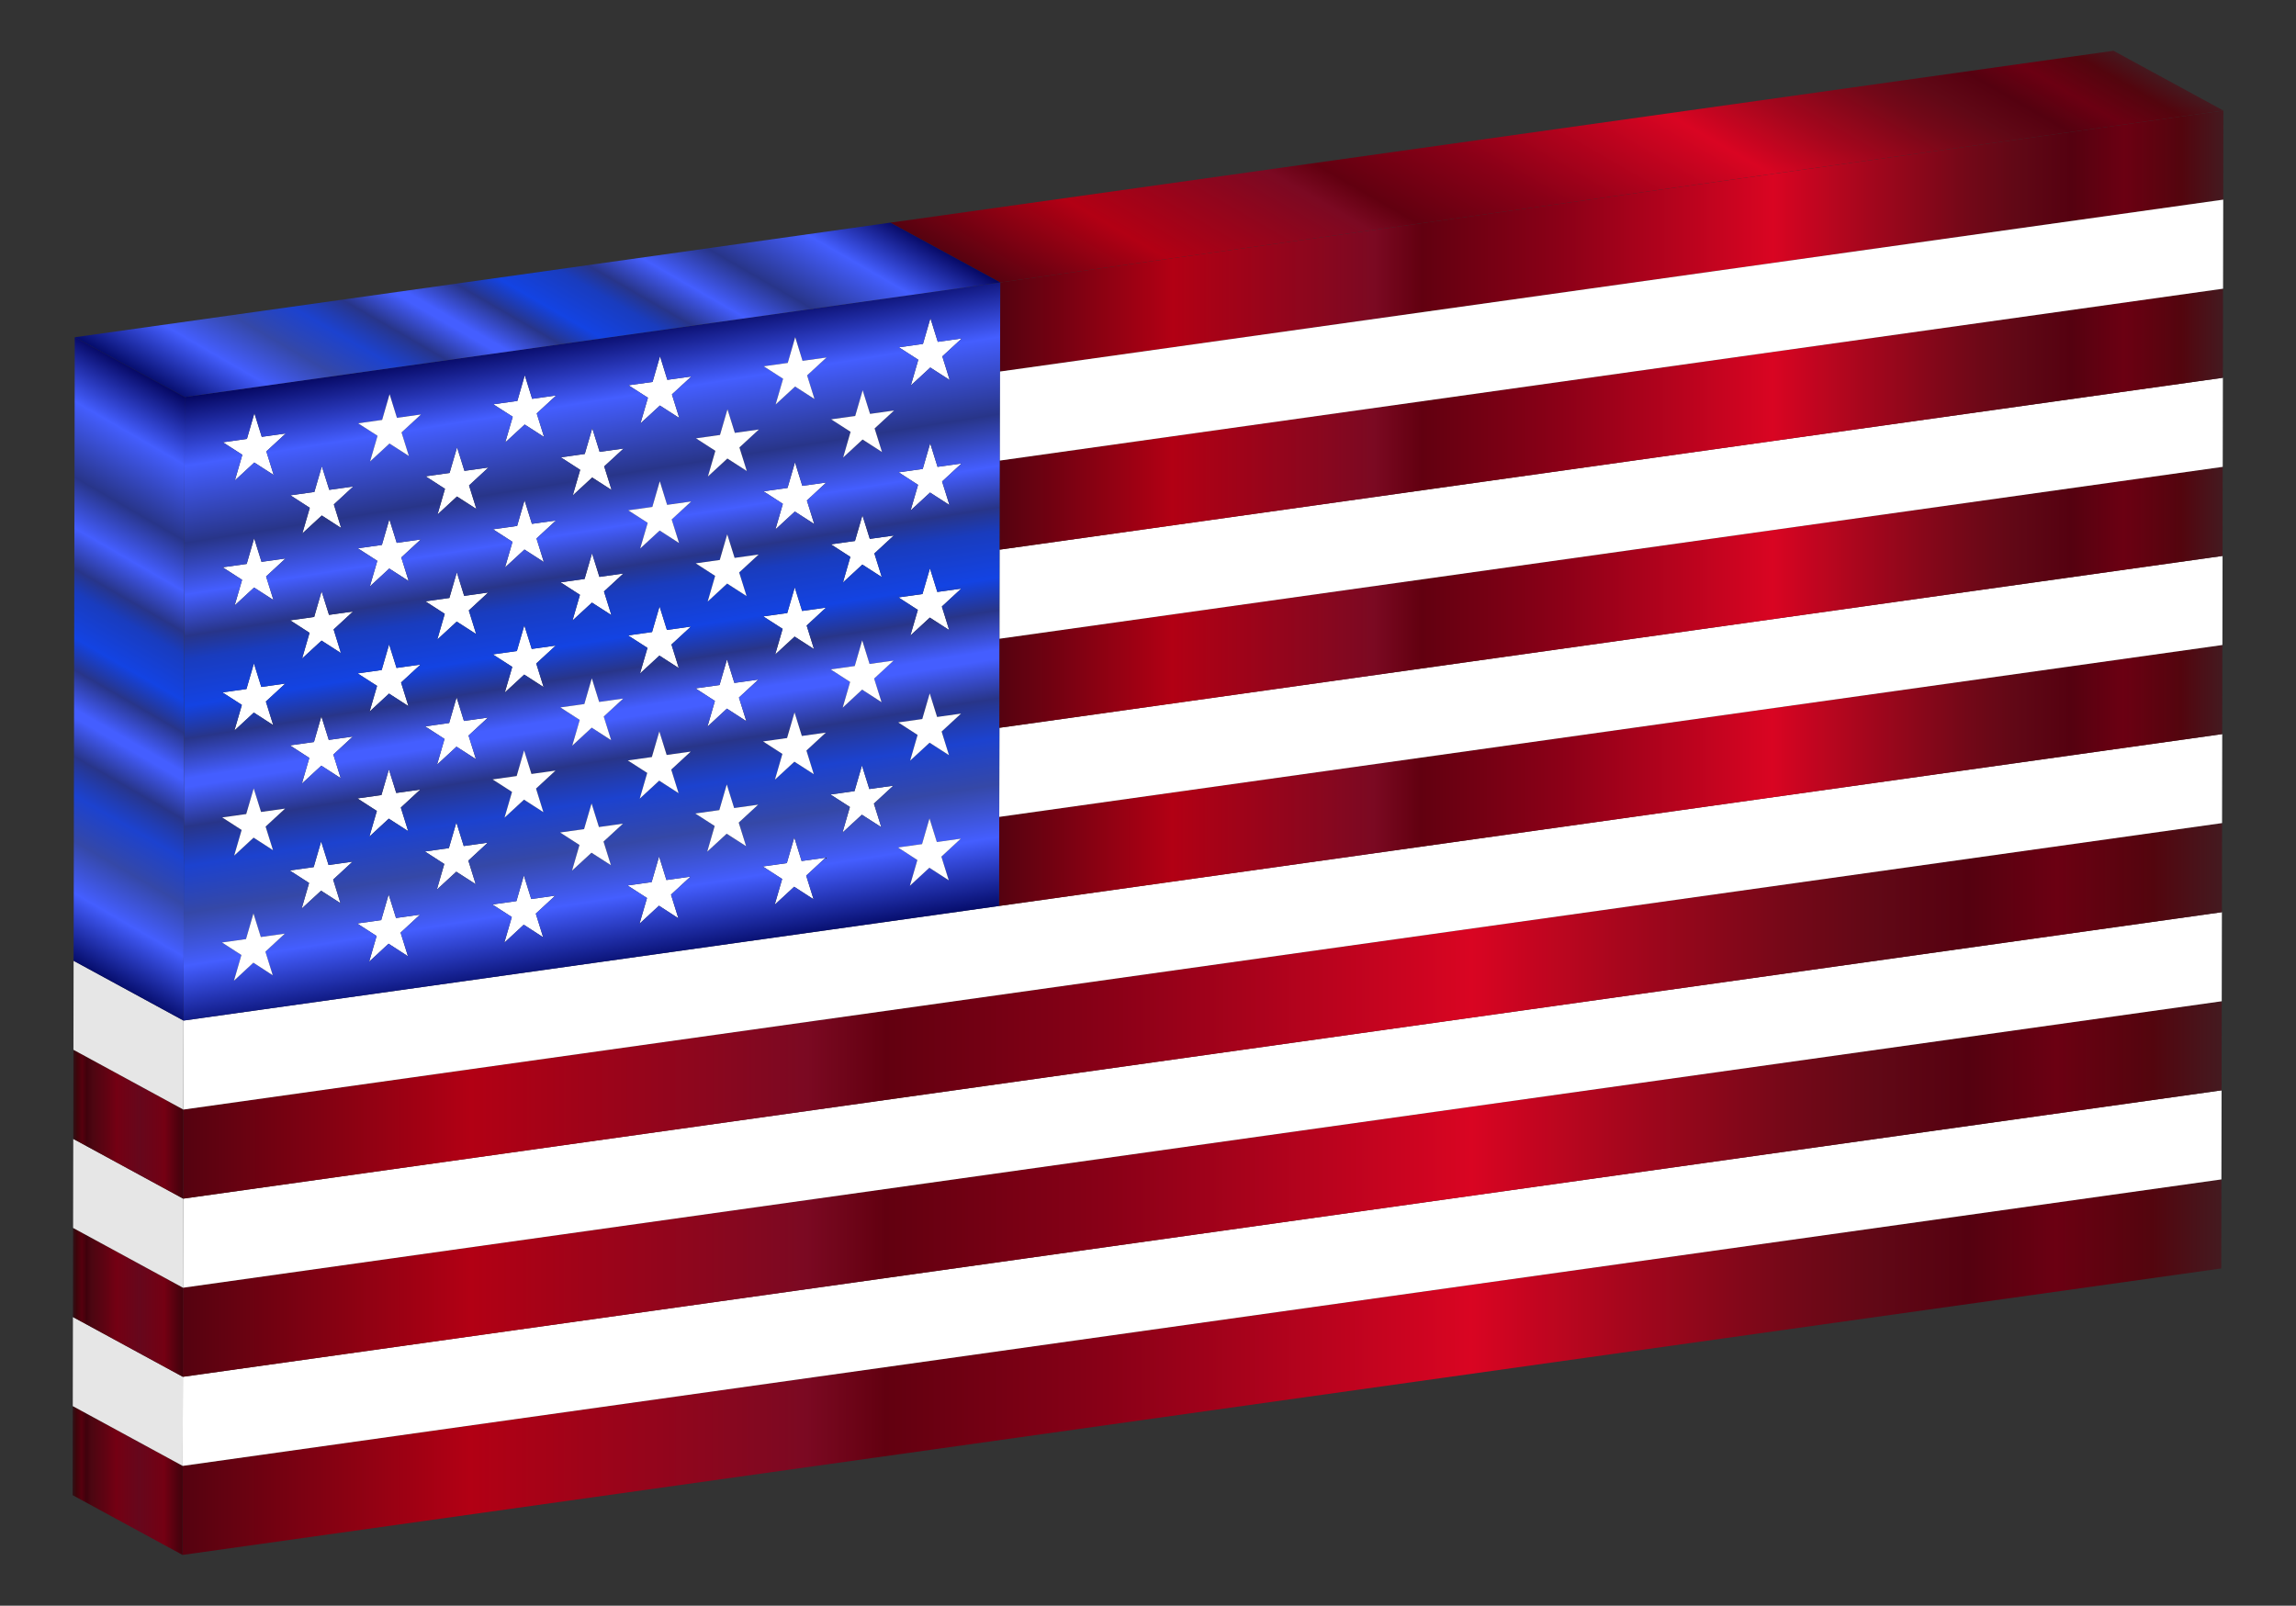 <?xml version="1.0" encoding="utf-8"?>

<!DOCTYPE svg PUBLIC "-//W3C//DTD SVG 1.1//EN" "http://www.w3.org/Graphics/SVG/1.1/DTD/svg11.dtd">
<svg version="1.1" id="Layer_1" xmlns="http://www.w3.org/2000/svg" xmlns:xlink="http://www.w3.org/1999/xlink" x="0px" y="0px"
	 viewBox="0 0 2441.887 1708.027" enable-background="new 0 0 2441.887 1708.027" xml:space="preserve">
<rect x="0" y="0" width="2441.887" height="1708.027" fill="#333333" stroke="none"/>
<g>
	<linearGradient id="SVGID_1_" gradientUnits="userSpaceOnUse" x1="194.119" y1="1454.292" x2="2362.554" y2="1454.292">
		<stop  offset="0" style="stop-color:#550210"/>
		<stop  offset="0.141" style="stop-color:#B20014"/>
		<stop  offset="0.306" style="stop-color:#7B0922"/>
		<stop  offset="0.345" style="stop-color:#620010"/>
		<stop  offset="0.453" style="stop-color:#890017"/>
		<stop  offset="0.632" style="stop-color:#D90522"/>
		<stop  offset="0.707" style="stop-color:#A6061D"/>
		<stop  offset="0.789" style="stop-color:#740818"/>
		<stop  offset="0.83" style="stop-color:#610816"/>
		<stop  offset="0.876" style="stop-color:#550110"/>
		<stop  offset="0.919" style="stop-color:#6B0012"/>
		<stop  offset="0.966" style="stop-color:#53050E"/>
		<stop  offset="1" style="stop-color:#441A20"/>
	</linearGradient>
	<polygon fill="url(#SVGID_1_)" points="194.119,1654.013 2362.378,1349.284 2362.554,1254.57 194.295,1559.3 	"/>
	<linearGradient id="SVGID_2_" gradientUnits="userSpaceOnUse" x1="77.22" y1="1574.861" x2="194.295" y2="1574.861">
		<stop  offset="0" style="stop-color:#2F1216"/>
		<stop  offset="0.034" style="stop-color:#3E040A"/>
		<stop  offset="0.081" style="stop-color:#56000E"/>
		<stop  offset="0.124" style="stop-color:#40010C"/>
		<stop  offset="0.171" style="stop-color:#4C0611"/>
		<stop  offset="0.29" style="stop-color:#5F0312"/>
		<stop  offset="0.397" style="stop-color:#740013"/>
		<stop  offset="0.603" style="stop-color:#66071C"/>
		<stop  offset="0.831" style="stop-color:#740013"/>
		<stop  offset="1" style="stop-color:#40020C"/>
	</linearGradient>
	<polygon fill="url(#SVGID_2_)" points="194.295,1559.3 77.396,1495.708 77.22,1590.422 194.119,1654.013 	"/>
	<polygon fill="#E6E6E6" points="194.471,1464.542 77.572,1400.95 77.396,1495.708 194.295,1559.3 	"/>
	<polygon fill="#FFFFFF" points="194.295,1559.3 2362.554,1254.57 2362.731,1159.813 194.471,1464.542 	"/>
	<linearGradient id="SVGID_3_" gradientUnits="userSpaceOnUse" x1="77.572" y1="1385.367" x2="194.647" y2="1385.367">
		<stop  offset="0" style="stop-color:#2F1216"/>
		<stop  offset="0.034" style="stop-color:#3E040A"/>
		<stop  offset="0.081" style="stop-color:#56000E"/>
		<stop  offset="0.124" style="stop-color:#40010C"/>
		<stop  offset="0.171" style="stop-color:#4C0611"/>
		<stop  offset="0.29" style="stop-color:#5F0312"/>
		<stop  offset="0.397" style="stop-color:#740013"/>
		<stop  offset="0.603" style="stop-color:#66071C"/>
		<stop  offset="0.831" style="stop-color:#740013"/>
		<stop  offset="1" style="stop-color:#40020C"/>
	</linearGradient>
	<polygon fill="url(#SVGID_3_)" points="194.647,1369.784 77.749,1306.192 77.572,1400.95 194.471,1464.542 	"/>
	<linearGradient id="SVGID_4_" gradientUnits="userSpaceOnUse" x1="194.471" y1="1264.798" x2="2362.906" y2="1264.798">
		<stop  offset="0" style="stop-color:#550210"/>
		<stop  offset="0.141" style="stop-color:#B20014"/>
		<stop  offset="0.306" style="stop-color:#7B0922"/>
		<stop  offset="0.345" style="stop-color:#620010"/>
		<stop  offset="0.453" style="stop-color:#890017"/>
		<stop  offset="0.632" style="stop-color:#D90522"/>
		<stop  offset="0.707" style="stop-color:#A6061D"/>
		<stop  offset="0.789" style="stop-color:#740818"/>
		<stop  offset="0.83" style="stop-color:#610816"/>
		<stop  offset="0.876" style="stop-color:#550110"/>
		<stop  offset="0.919" style="stop-color:#6B0012"/>
		<stop  offset="0.966" style="stop-color:#53050E"/>
		<stop  offset="1" style="stop-color:#441A20"/>
	</linearGradient>
	<polygon fill="url(#SVGID_4_)" points="194.471,1464.542 2362.731,1159.813 2362.906,1065.054 194.647,1369.784 	"/>
	<polygon fill="#E6E6E6" points="194.823,1275.025 77.924,1211.433 77.749,1306.192 194.647,1369.784 	"/>
	<polygon fill="#FFFFFF" points="194.647,1369.784 2362.906,1065.054 2363.082,970.296 194.823,1275.025 	"/>
	<linearGradient id="SVGID_5_" gradientUnits="userSpaceOnUse" x1="77.924" y1="1195.85" x2="194.999" y2="1195.85">
		<stop  offset="0" style="stop-color:#2F1216"/>
		<stop  offset="0.034" style="stop-color:#3E040A"/>
		<stop  offset="0.081" style="stop-color:#56000E"/>
		<stop  offset="0.124" style="stop-color:#40010C"/>
		<stop  offset="0.171" style="stop-color:#4C0611"/>
		<stop  offset="0.29" style="stop-color:#5F0312"/>
		<stop  offset="0.397" style="stop-color:#740013"/>
		<stop  offset="0.603" style="stop-color:#66071C"/>
		<stop  offset="0.831" style="stop-color:#740013"/>
		<stop  offset="1" style="stop-color:#40020C"/>
	</linearGradient>
	<polygon fill="url(#SVGID_5_)" points="194.999,1180.267 78.101,1116.676 77.924,1211.433 194.823,1275.025 	"/>
	<linearGradient id="SVGID_6_" gradientUnits="userSpaceOnUse" x1="194.823" y1="1075.282" x2="2363.258" y2="1075.282">
		<stop  offset="0" style="stop-color:#550210"/>
		<stop  offset="0.141" style="stop-color:#B20014"/>
		<stop  offset="0.306" style="stop-color:#7B0922"/>
		<stop  offset="0.345" style="stop-color:#620010"/>
		<stop  offset="0.453" style="stop-color:#890017"/>
		<stop  offset="0.632" style="stop-color:#D90522"/>
		<stop  offset="0.707" style="stop-color:#A6061D"/>
		<stop  offset="0.789" style="stop-color:#740818"/>
		<stop  offset="0.83" style="stop-color:#610816"/>
		<stop  offset="0.876" style="stop-color:#550110"/>
		<stop  offset="0.919" style="stop-color:#6B0012"/>
		<stop  offset="0.966" style="stop-color:#53050E"/>
		<stop  offset="1" style="stop-color:#441A20"/>
	</linearGradient>
	<polygon fill="url(#SVGID_6_)" points="194.823,1275.025 2363.082,970.296 2363.258,875.538 194.999,1180.267 	"/>
	<polygon fill="#E6E6E6" points="195.175,1085.597 78.276,1022.006 78.101,1116.676 194.999,1180.267 	"/>
	<polygon fill="#FFFFFF" points="195.175,1085.597 194.999,1180.267 2363.258,875.538 2363.434,780.868 1062.553,963.695 	
		"/>
	<polygon fill="#B4B4B4" points="1062.553,963.695 1062.552,963.695 195.174,1085.597 78.277,1022.006 78.276,1022.006 
		195.175,1085.597 	"/>
	<linearGradient id="SVGID_7_" gradientUnits="userSpaceOnUse" x1="1062.553" y1="824.903" x2="2363.61" y2="824.903">
		<stop  offset="0" style="stop-color:#550210"/>
		<stop  offset="0.141" style="stop-color:#B20014"/>
		<stop  offset="0.306" style="stop-color:#7B0922"/>
		<stop  offset="0.345" style="stop-color:#620010"/>
		<stop  offset="0.453" style="stop-color:#890017"/>
		<stop  offset="0.632" style="stop-color:#D90522"/>
		<stop  offset="0.707" style="stop-color:#A6061D"/>
		<stop  offset="0.789" style="stop-color:#740818"/>
		<stop  offset="0.83" style="stop-color:#610816"/>
		<stop  offset="0.876" style="stop-color:#550110"/>
		<stop  offset="0.919" style="stop-color:#6B0012"/>
		<stop  offset="0.966" style="stop-color:#53050E"/>
		<stop  offset="1" style="stop-color:#441A20"/>
	</linearGradient>
	<polygon fill="url(#SVGID_7_)" points="1062.556,961.746 1062.553,963.695 2363.434,780.868 2363.61,686.11 
		1062.728,868.937 	"/>
	<linearGradient id="SVGID_8_" gradientUnits="userSpaceOnUse" x1="1062.552" y1="962.721" x2="1062.556" y2="962.721">
		<stop  offset="0" style="stop-color:#441A20"/>
		<stop  offset="0.034" style="stop-color:#53050E"/>
		<stop  offset="0.081" style="stop-color:#6B0012"/>
		<stop  offset="0.124" style="stop-color:#550110"/>
		<stop  offset="0.171" style="stop-color:#610816"/>
		<stop  offset="0.29" style="stop-color:#740416"/>
		<stop  offset="0.397" style="stop-color:#890017"/>
		<stop  offset="0.603" style="stop-color:#7B0922"/>
		<stop  offset="0.831" style="stop-color:#890017"/>
		<stop  offset="1" style="stop-color:#550210"/>
	</linearGradient>
	<polygon fill="url(#SVGID_8_)" points="1062.552,963.695 1062.553,963.695 1062.556,961.746 1062.553,963.695 	"/>
	<polygon fill="#0000A8" points="1021.86,892.102 1021.859,892.102 1021.86,892.102 	"/>
	<polygon fill="#000080" points="1005.722,925.715 1001.207,911.23 1001.206,911.23 	"/>
	<polygon fill="#FFFFFF" points="1062.728,868.937 2363.61,686.11 2363.61,686.11 2363.786,591.352 1062.904,774.179 	
		"/>
	<polygon fill="#B4B4B4" points="1021.859,892.103 1021.86,892.102 1021.859,892.102 996.389,895.682 996.389,895.683 	"/>
	<polygon fill="#0000A8" points="967.716,942.18 967.716,942.18 967.716,942.18 	"/>
	<polygon fill="#8C8C8C" points="975.653,914.822 975.653,914.822 967.716,942.18 967.716,942.18 967.717,942.179 	"/>
	<polygon fill="#8C8C8C" points="988.55,870.585 980.614,897.899 980.613,897.899 980.614,897.9 	"/>
	<polygon fill="#808080" points="955.059,901.491 955.059,901.491 961.267,905.51 955.059,901.491 	"/>
	<polygon fill="#808080" points="975.653,914.822 975.653,914.822 975.653,914.822 	"/>
	<rect x="967.836" y="886.793" fill="#B4B4B4" width="0.001" height="25.805"/>
	<linearGradient id="SVGID_9_" gradientUnits="userSpaceOnUse" x1="1062.981" y1="706.186" x2="1063.08" y2="706.186">
		<stop  offset="0" style="stop-color:#441A20"/>
		<stop  offset="0.034" style="stop-color:#53050E"/>
		<stop  offset="0.081" style="stop-color:#6B0012"/>
		<stop  offset="0.124" style="stop-color:#550110"/>
		<stop  offset="0.171" style="stop-color:#610816"/>
		<stop  offset="0.29" style="stop-color:#740416"/>
		<stop  offset="0.397" style="stop-color:#890017"/>
		<stop  offset="0.603" style="stop-color:#7B0922"/>
		<stop  offset="0.831" style="stop-color:#890017"/>
		<stop  offset="1" style="stop-color:#550210"/>
	</linearGradient>
	<polygon fill="url(#SVGID_9_)" points="1062.981,732.951 1063.08,679.421 1063.08,679.421 	"/>
	<rect x="1009.371" y="748.006" fill="#B4B4B4" width="0" height="25.722"/>
	<rect x="971.932" y="781.188" fill="#8C8C8C" width="0.001" height="28.486"/>
	<polygon fill="#0000A8" points="950.13,835.732 950.129,835.732 950.13,835.732 	"/>
	<polygon fill="#000080" points="937.316,879.913 937.316,879.913 935.847,875.238 	"/>
	<polygon fill="#8C8C8C" points="988.797,737.56 980.86,764.874 980.86,764.874 980.86,764.875 	"/>
	<rect x="1063.168" y="584.663" fill="#828282" width="0" height="94.759"/>
	<polygon fill="#B4B4B4" points="924.577,839.324 950.129,835.733 950.13,835.732 950.129,835.732 924.577,839.324 
		924.577,839.324 	"/>
	<polygon fill="#808080" points="955.307,768.466 955.306,768.466 972.709,779.693 955.307,768.466 	"/>
	<polygon fill="#808080" points="975.899,781.752 975.899,781.752 975.9,781.752 	"/>
	<rect x="968.083" y="753.768" fill="#B4B4B4" width="0" height="25.805"/>
	<rect x="899.933" y="857.854" fill="#8C8C8C" width="0.001" height="28.427"/>
	<polygon fill="#000080" points="916.737,814.227 916.737,814.227 924.577,839.324 924.577,839.324 916.737,814.226 	"/>
	<polygon fill="#8C8C8C" points="916.737,814.227 916.737,814.227 908.801,841.541 908.8,841.541 908.801,841.541 	"/>
	<polygon fill="#0000A8" points="1022.354,626.096 1022.354,626.096 1022.354,626.096 	"/>
	<rect x="865.315" y="901.222" fill="#B4B4B4" width="0" height="25.762"/>
	<polygon fill="#0000A8" points="823.927,962.389 823.927,962.389 823.927,962.389 	"/>
	<polygon fill="#808080" points="988.905,656.952 1002.23,665.557 988.905,656.952 	"/>
	<polygon fill="#FFFFFF" points="924.577,839.324 924.577,839.324 916.737,814.227 908.801,841.541 883.247,845.133 
		889.173,848.947 903.881,858.413 903.881,858.413 903.882,858.413 895.987,885.721 916.64,866.638 937.316,879.913 
		935.847,875.238 929.435,854.821 950.129,835.733 	"/>
	<polygon fill="#808080" points="883.247,845.133 883.247,845.132 883.247,845.132 889.173,848.947 	"/>
	<polygon fill="#808080" points="903.881,858.413 903.881,858.413 903.882,858.413 	"/>
	<rect x="896.024" y="830.435" fill="#B4B4B4" width="0.001" height="25.804"/>
	<polygon fill="#8C8C8C" points="823.928,962.388 831.864,934.985 831.864,934.985 823.927,962.389 823.927,962.389 	"/>
	<polygon fill="#B4B4B4" points="1022.354,626.097 1022.354,626.096 1022.354,626.096 996.882,629.676 996.882,629.677 	
		"/>
	<linearGradient id="SVGID_10_" gradientUnits="userSpaceOnUse" x1="1063.257" y1="537.284" x2="1063.432" y2="537.284">
		<stop  offset="0" style="stop-color:#441A20"/>
		<stop  offset="0.034" style="stop-color:#53050E"/>
		<stop  offset="0.081" style="stop-color:#6B0012"/>
		<stop  offset="0.124" style="stop-color:#550110"/>
		<stop  offset="0.171" style="stop-color:#610816"/>
		<stop  offset="0.29" style="stop-color:#740416"/>
		<stop  offset="0.397" style="stop-color:#890017"/>
		<stop  offset="0.603" style="stop-color:#7B0922"/>
		<stop  offset="0.831" style="stop-color:#890017"/>
		<stop  offset="1" style="stop-color:#550210"/>
	</linearGradient>
	<rect x="1063.344" y="489.904" fill="url(#SVGID_10_)" width="0" height="94.758"/>
	<polygon fill="#8C8C8C" points="844.761,890.793 836.824,918.107 836.824,918.107 836.824,918.108 	"/>
	<rect x="972.178" y="648.207" fill="#8C8C8C" width="0.001" height="28.443"/>
	<polygon fill="#000080" points="937.562,746.932 937.562,746.932 933.964,735.453 	"/>
	<polygon fill="#000080" points="989.044,604.579 989.044,604.579 989.044,604.579 991.492,612.418 	"/>
	<rect x="985.055" y="604.009" fill="#8C8C8C" width="0" height="28.461"/>
	<rect x="824.047" y="907.001" fill="#B4B4B4" width="0" height="25.805"/>
	<polygon fill="#FFFFFF" points="823.928,962.388 844.622,943.255 865.256,956.58 857.417,931.438 878.071,912.311 
		852.559,915.897 852.559,915.896 852.558,915.896 844.761,890.793 836.824,918.108 811.271,921.699 826.201,931.331 
		831.864,934.985 831.864,934.985 831.864,934.985 	"/>
	<polygon fill="#808080" points="811.27,921.699 811.269,921.699 826.201,931.331 811.271,921.699 	"/>
	<polygon fill="#808080" points="831.864,934.985 831.864,934.985 831.864,934.985 	"/>
	<polygon fill="#B4B4B4" points="924.824,706.255 950.376,702.663 950.376,702.663 924.824,706.254 924.824,706.254 	"/>
	<polygon fill="#B4B4B4" points="981.066,631.899 981.066,631.899 981.066,631.899 955.553,635.485 955.554,635.485 	"/>
	<polygon fill="#FFFFFF" points="989.044,604.579 981.066,631.899 955.554,635.485 961.409,639.262 976.147,648.771 
		976.146,648.771 976.147,648.771 968.212,676.084 988.905,656.952 988.905,656.952 988.905,656.952 
		1002.23,665.557 1009.54,670.277 1001.701,645.179 1022.354,626.097 996.882,629.677 996.882,629.676 
		996.882,629.676 991.492,612.418 	"/>
	<polygon fill="#808080" points="955.553,635.485 955.553,635.485 961.409,639.262 955.554,635.485 	"/>
	<polygon fill="#808080" points="976.146,648.771 976.146,648.771 976.147,648.771 	"/>
	<rect x="900.181" y="724.83" fill="#8C8C8C" width="0" height="28.47"/>
	<rect x="861.583" y="797.772" fill="#000080" width="0" height="26.335"/>
	<polygon fill="#0000A8" points="878.318,779.286 878.317,779.286 878.317,779.286 	"/>
	<polygon fill="#000080" points="924.824,706.254 924.824,706.254 922.958,700.281 	"/>
	<polygon fill="#8C8C8C" points="916.985,681.158 916.985,681.157 909.048,708.472 909.048,708.472 909.048,708.472 	"/>
	<polygon fill="#808080" points="844.869,810.23 847.46,811.898 844.869,810.23 	"/>
	<polygon fill="#000080" points="1001.947,512.155 1006.854,527.833 1001.947,512.155 	"/>
	<polygon fill="#B4B4B4" points="878.317,779.286 878.317,779.286 878.317,779.286 852.806,782.871 852.806,782.871 	"/>
	<rect x="1063.52" y="395.191" fill="#828282" width="0" height="94.714"/>
	<polygon fill="#B4B4B4" points="1063.609,395.19 1063.609,395.191 1063.609,395.191 2364.49,212.364 2364.49,212.363 
		1063.609,395.19 	"/>
	<polygon fill="#808080" points="989.153,523.927 995.793,528.201 989.153,523.927 	"/>
	<polygon fill="#808080" points="883.495,712.063 883.494,712.063 883.494,712.063 892.809,718.078 	"/>
	<polygon fill="#808080" points="904.129,725.388 904.129,725.388 904.129,725.388 	"/>
	<rect x="896.271" y="697.365" fill="#B4B4B4" width="0" height="25.805"/>
	<rect x="828.142" y="801.396" fill="#8C8C8C" width="0" height="28.487"/>
	<polygon fill="#B4B4B4" points="1022.601,493.027 997.13,496.607 997.13,496.607 	"/>
	<polygon fill="#0000A8" points="968.457,543.016 968.457,543.016 968.457,543.016 	"/>
	<polygon fill="#0000A8" points="806.34,855.941 806.34,855.941 806.34,855.941 	"/>
	<polygon fill="#8C8C8C" points="845.008,757.769 845.008,757.768 837.071,785.083 	"/>
	<polygon fill="#8C8C8C" points="976.394,515.746 976.394,515.746 968.457,543.016 968.457,543.016 968.458,543.015 	"/>
	<polygon fill="#0000A8" points="950.624,569.638 950.623,569.638 950.624,569.638 	"/>
	<polygon fill="#B4B4B4" points="806.34,855.941 806.34,855.941 806.34,855.941 780.788,859.532 780.788,859.532 	"/>
	<polygon fill="#8C8C8C" points="989.291,471.51 981.355,498.824 981.354,498.824 981.355,498.824 	"/>
	<polygon fill="#808080" points="811.517,788.674 811.517,788.674 811.517,788.674 827.669,799.094 	"/>
	<polygon fill="#808080" points="832.111,801.96 832.111,801.96 832.111,801.96 	"/>
	<polygon fill="#B4B4B4" points="837.071,785.083 811.517,788.674 811.517,788.674 	"/>
	<rect x="756.124" y="878.057" fill="#8C8C8C" width="0.001" height="28.443"/>
	<polygon fill="#B4B4B4" points="925.071,573.23 950.623,569.638 950.624,569.638 950.623,569.638 925.071,573.23 
		925.071,573.23 	"/>
	<polygon fill="#0000A8" points="734.364,932.507 734.364,932.507 734.364,932.507 	"/>
	<polygon fill="#808080" points="976.394,515.746 976.394,515.746 976.394,515.746 	"/>
	<polygon fill="#808080" points="955.801,502.416 955.801,502.416 963.893,507.654 955.801,502.416 	"/>
	<rect x="968.577" y="487.718" fill="#B4B4B4" width="0.001" height="25.805"/>
	<polygon fill="#FFFFFF" points="1001.947,512.155 1001.947,512.155 1001.947,512.154 1022.601,493.027 997.13,496.607 
		997.13,496.607 997.13,496.607 989.291,471.51 981.355,498.824 955.801,502.416 963.893,507.654 976.394,515.746 
		976.394,515.746 976.394,515.746 968.458,543.015 989.152,523.927 989.153,523.927 989.153,523.927 995.793,528.201 
		1009.787,537.207 1006.854,527.833 	"/>
	<linearGradient id="SVGID_11_" gradientUnits="userSpaceOnUse" x1="1063.609" y1="256.398" x2="2364.666" y2="256.398">
		<stop  offset="0" style="stop-color:#550210"/>
		<stop  offset="0.141" style="stop-color:#B20014"/>
		<stop  offset="0.306" style="stop-color:#7B0922"/>
		<stop  offset="0.345" style="stop-color:#620010"/>
		<stop  offset="0.453" style="stop-color:#890017"/>
		<stop  offset="0.632" style="stop-color:#D90522"/>
		<stop  offset="0.707" style="stop-color:#A6061D"/>
		<stop  offset="0.789" style="stop-color:#740818"/>
		<stop  offset="0.83" style="stop-color:#610816"/>
		<stop  offset="0.876" style="stop-color:#550110"/>
		<stop  offset="0.919" style="stop-color:#6B0012"/>
		<stop  offset="0.966" style="stop-color:#53050E"/>
		<stop  offset="1" style="stop-color:#441A20"/>
	</linearGradient>
	<polygon fill="url(#SVGID_11_)" points="2364.666,117.605 1063.784,300.432 1063.609,395.19 2364.49,212.363 
		2364.49,212.363 	"/>
	<linearGradient id="SVGID_12_" gradientUnits="userSpaceOnUse" x1="1063.609" y1="347.811" x2="1063.784" y2="347.811">
		<stop  offset="0" style="stop-color:#441A20"/>
		<stop  offset="0.034" style="stop-color:#53050E"/>
		<stop  offset="0.081" style="stop-color:#6B0012"/>
		<stop  offset="0.124" style="stop-color:#550110"/>
		<stop  offset="0.171" style="stop-color:#610816"/>
		<stop  offset="0.29" style="stop-color:#740416"/>
		<stop  offset="0.397" style="stop-color:#890017"/>
		<stop  offset="0.603" style="stop-color:#7B0922"/>
		<stop  offset="0.831" style="stop-color:#890017"/>
		<stop  offset="1" style="stop-color:#550210"/>
	</linearGradient>
	<rect x="1063.696" y="300.432" fill="url(#SVGID_12_)" width="0" height="94.758"/>
	<linearGradient id="SVGID_13_" gradientUnits="userSpaceOnUse" x1="1063.784" y1="300.432" x2="1063.784" y2="300.432">
		<stop  offset="0" style="stop-color:#441A20"/>
		<stop  offset="0.034" style="stop-color:#53050E"/>
		<stop  offset="0.081" style="stop-color:#6B0012"/>
		<stop  offset="0.124" style="stop-color:#550110"/>
		<stop  offset="0.171" style="stop-color:#610816"/>
		<stop  offset="0.29" style="stop-color:#740416"/>
		<stop  offset="0.397" style="stop-color:#890017"/>
		<stop  offset="0.603" style="stop-color:#7B0922"/>
		<stop  offset="0.831" style="stop-color:#890017"/>
		<stop  offset="1" style="stop-color:#550210"/>
	</linearGradient>
	<polygon fill="url(#SVGID_13_)" points="1063.784,300.432 1063.784,300.432 1063.784,300.432 	"/>
	<polygon fill="#000080" points="776.68,846.382 772.948,834.435 772.948,834.435 772.948,834.435 	"/>
	<polygon fill="#8C8C8C" points="772.948,834.435 772.948,834.435 765.011,861.749 765.011,861.749 765.011,861.749 	"/>
	<rect x="900.428" y="591.804" fill="#8C8C8C" width="0.001" height="28.427"/>
	<polygon fill="#808080" points="700.833,963.419 714.202,972.081 700.833,963.419 	"/>
	<polygon fill="#000080" points="862.809,681.067 857.911,665.388 857.911,665.388 	"/>
	<polygon fill="#B4B4B4" points="734.364,932.508 734.364,932.507 734.364,932.507 708.769,936.105 708.769,936.105 	"/>
	<polygon fill="#000080" points="925.071,573.23 925.071,573.23 917.232,548.132 	"/>
	<polygon fill="#8C8C8C" points="917.232,548.132 909.295,575.447 909.295,575.447 909.295,575.447 	"/>
	<polygon fill="#0000A8" points="680.138,982.597 680.138,982.597 680.138,982.597 	"/>
	<polygon fill="#808080" points="845.116,677.161 851.778,681.463 845.116,677.161 	"/>
	<rect x="752.234" y="850.642" fill="#B4B4B4" width="0" height="25.805"/>
	<polygon fill="#808080" points="739.458,865.341 739.457,865.341 739.457,865.341 742.421,867.248 	"/>
	<polygon fill="#808080" points="760.092,878.621 760.092,878.621 760.092,878.622 	"/>
	<polygon fill="#0000A8" points="1022.849,360.046 1022.848,360.046 1022.849,360.046 	"/>
	<polygon fill="#8C8C8C" points="680.138,982.596 688.115,955.232 688.115,955.232 680.138,982.597 680.138,982.597 	"/>
	<polygon fill="#B4B4B4" points="853.094,649.885 853.094,649.885 878.565,646.305 	"/>
	<polygon fill="#0000A8" points="824.421,696.293 824.421,696.293 824.421,696.293 	"/>
	<polygon fill="#808080" points="883.742,579.038 883.742,579.038 883.741,579.038 893.813,585.542 	"/>
	<polygon fill="#808080" points="904.375,592.363 904.375,592.363 904.376,592.363 	"/>
	<polygon fill="#FFFFFF" points="925.071,573.23 925.071,573.23 917.232,548.132 909.295,575.447 883.742,579.038 
		893.813,585.542 904.375,592.362 904.375,592.363 904.376,592.363 896.481,619.67 917.134,600.544 937.81,613.862 
		929.929,588.727 950.623,569.638 	"/>
	<rect x="896.518" y="564.34" fill="#B4B4B4" width="0" height="25.804"/>
	<polygon fill="#8C8C8C" points="700.972,911.002 700.971,911.001 693.035,938.316 	"/>
	<polygon fill="#8C8C8C" points="832.357,668.935 832.357,668.935 824.421,696.293 824.421,696.293 824.422,696.293 	"/>
	<polygon fill="#B4B4B4" points="1022.848,360.047 1022.849,360.046 1022.848,360.046 997.377,363.626 997.377,363.626 	"/>
	<polygon fill="#0000A8" points="806.588,722.871 806.587,722.871 806.588,722.871 	"/>
	<polygon fill="#000080" points="848.269,634.437 845.255,624.787 845.254,624.788 845.255,624.788 	"/>
	<rect x="841.265" y="624.217" fill="#8C8C8C" width="0.001" height="28.461"/>
	<rect x="972.673" y="382.113" fill="#8C8C8C" width="0.001" height="28.486"/>
	<polygon fill="#FFFFFF" points="680.138,982.596 700.832,963.419 700.833,963.419 700.833,963.419 714.202,972.081 
		721.467,976.788 713.627,951.646 734.364,932.508 708.769,936.105 708.769,936.105 708.769,936.105 700.972,911.002 
		693.035,938.316 667.44,941.913 688.115,955.232 688.115,955.232 688.115,955.232 	"/>
	<polygon fill="#808080" points="688.115,955.232 688.115,955.232 688.115,955.232 	"/>
	<polygon fill="#B4B4B4" points="693.035,938.316 667.439,941.913 667.44,941.913 	"/>
	<polygon fill="#0000A8" points="950.871,436.657 950.87,436.657 950.871,436.657 	"/>
	<polygon fill="#000080" points="938.057,480.837 938.057,480.837 935.582,472.957 	"/>
	<polygon fill="#B4B4B4" points="806.587,722.872 806.588,722.871 806.587,722.871 781.035,726.463 	"/>
	<polygon fill="#8C8C8C" points="989.538,338.485 981.602,365.843 981.602,365.843 981.602,365.844 	"/>
	<polygon fill="#808080" points="811.765,655.693 811.764,655.693 811.764,655.693 816.345,658.638 	"/>
	<polygon fill="#808080" points="832.357,668.935 832.357,668.935 832.357,668.935 	"/>
	<polygon fill="#FFFFFF" points="853.094,649.885 853.094,649.885 853.094,649.885 848.269,634.437 845.255,624.788 
		837.277,652.108 811.765,655.693 816.345,658.638 832.357,668.935 832.357,668.935 832.357,668.935 824.422,696.293 
		845.116,677.161 845.116,677.161 845.116,677.161 851.778,681.463 865.75,690.485 862.809,681.067 857.911,665.388 
		857.911,665.388 857.911,665.388 878.565,646.305 	"/>
	<polygon fill="#B4B4B4" points="837.277,652.108 837.276,652.107 837.276,652.107 811.764,655.693 811.765,655.693 	"/>
	<rect x="756.371" y="745.032" fill="#8C8C8C" width="0.001" height="28.487"/>
	<polygon fill="#B4B4B4" points="925.318,440.249 950.87,436.658 950.871,436.657 950.87,436.657 925.318,440.248 
		925.318,440.248 	"/>
	<polygon fill="#000080" points="718.772,834.3 713.875,818.622 713.875,818.622 	"/>
	<rect x="968.824" y="354.736" fill="#B4B4B4" width="0" height="25.805"/>
	<polygon fill="#FFFFFF" points="1022.848,360.047 997.377,363.626 997.377,363.626 997.377,363.626 989.538,338.485 
		981.602,365.844 956.048,369.435 965.208,375.325 976.641,382.676 976.641,382.676 976.641,382.677 968.706,410.034 
		989.399,390.947 1010.033,404.226 1002.194,379.085 	"/>
	<polygon fill="#808080" points="956.047,369.435 956.047,369.435 965.208,375.325 956.048,369.435 	"/>
	<polygon fill="#808080" points="976.641,382.676 976.641,382.676 976.641,382.677 	"/>
	<rect x="900.675" y="458.779" fill="#8C8C8C" width="0.001" height="28.427"/>
	<polygon fill="#808080" points="701.08,830.394 707.742,834.696 701.08,830.394 	"/>
	<polygon fill="#0000A8" points="878.812,513.236 878.812,513.236 878.812,513.236 	"/>
	<polygon fill="#000080" points="865.997,557.415 865.998,557.416 858.857,534.597 	"/>
	<rect x="721.814" y="788.359" fill="#B4B4B4" width="0" height="25.845"/>
	<polygon fill="#000080" points="917.479,415.152 917.479,415.152 925.318,440.248 925.318,440.248 917.479,415.151 	"/>
	<polygon fill="#8C8C8C" points="917.479,415.152 917.479,415.152 909.542,442.466 909.541,442.466 909.542,442.466 	"/>
	<polygon fill="#0000A8" points="680.385,849.527 680.385,849.527 680.385,849.527 	"/>
	<polygon fill="#808080" points="845.363,544.136 853.443,549.336 845.363,544.136 	"/>
	<polygon fill="#FFFFFF" points="773.195,701.365 765.259,728.68 739.705,732.271 749.778,738.776 760.339,745.596 
		760.339,745.596 760.34,745.596 752.403,772.955 773.098,753.777 793.774,767.141 785.893,742.004 806.587,722.872 
		781.035,726.463 	"/>
	<polygon fill="#B4B4B4" points="765.259,728.68 739.705,732.271 739.705,732.271 	"/>
	<polygon fill="#808080" points="739.705,732.271 739.705,732.271 739.705,732.271 749.778,738.776 	"/>
	<polygon fill="#808080" points="760.339,745.596 760.339,745.596 760.34,745.596 	"/>
	<polygon fill="#8C8C8C" points="688.363,822.163 688.362,822.162 688.362,822.162 680.385,849.527 680.385,849.527 
		680.386,849.526 	"/>
	<polygon fill="#B4B4B4" points="878.812,513.236 878.812,513.236 878.812,513.236 853.3,516.821 853.3,516.821 	"/>
	<polygon fill="#808080" points="883.988,446.057 883.988,446.057 883.988,446.057 886.952,447.964 	"/>
	<polygon fill="#808080" points="904.622,459.337 904.622,459.338 904.623,459.338 	"/>
	<rect x="896.765" y="431.359" fill="#B4B4B4" width="0.001" height="25.804"/>
	<polygon fill="#8C8C8C" points="701.219,777.976 693.282,805.291 693.282,805.291 693.282,805.291 	"/>
	<rect x="828.636" y="535.345" fill="#8C8C8C" width="0.001" height="28.444"/>
	<polygon fill="#000080" points="794.02,634.071 794.02,634.071 790.984,624.384 	"/>
	<polygon fill="#B4B4B4" points="636.998,879.741 662.55,876.15 662.551,876.149 636.998,879.74 636.998,879.74 	"/>
	<polygon fill="#808080" points="667.687,808.888 667.687,808.888 667.687,808.888 688.362,822.162 688.363,822.163 	"/>
	<rect x="680.484" y="794.167" fill="#B4B4B4" width="0" height="25.846"/>
	<rect x="612.335" y="898.265" fill="#8C8C8C" width="0.001" height="28.443"/>
	<rect x="794.058" y="578.74" fill="#B4B4B4" width="0" height="25.804"/>
	
		<rect x="560.591" y="984.426" transform="matrix(-0.298 -0.955 0.955 -0.298 -195.244 1825.216)" fill="#000080" width="26.335" height="0"/>
	<polygon fill="#FFFFFF" points="837.565,519.033 812.012,522.624 829.414,533.851 832.605,535.91 832.605,535.91 
		832.605,535.91 824.669,563.223 845.363,544.136 845.363,544.136 845.363,544.136 853.443,549.336 865.997,557.415 
		858.857,534.597 858.158,532.362 878.812,513.236 853.3,516.821 853.3,516.821 853.3,516.821 845.502,491.718 	
		"/>
	<polygon fill="#808080" points="812.012,522.624 812.012,522.624 812.011,522.624 829.414,533.851 	"/>
	<polygon fill="#808080" points="832.605,535.91 832.605,535.91 832.605,535.91 	"/>
	<polygon fill="#B4B4B4" points="837.565,519.033 812.012,522.624 812.012,522.624 	"/>
	<polygon fill="#000080" points="636.998,879.74 636.998,879.74 629.159,854.643 629.159,854.643 629.159,854.643 	"/>
	<polygon fill="#8C8C8C" points="629.159,854.643 629.159,854.643 621.181,881.963 621.18,881.963 621.181,881.963 	"/>
	<rect x="756.618" y="612.006" fill="#8C8C8C" width="0" height="28.444"/>
	<polygon fill="#808080" points="557.043,983.627 565.156,988.884 557.043,983.627 	"/>
	<polygon fill="#0000A8" points="734.857,666.501 734.857,666.501 734.857,666.501 	"/>
	<rect x="577.756" y="941.615" fill="#B4B4B4" width="0.001" height="25.804"/>
	<polygon fill="#8C8C8C" points="773.442,568.34 765.506,595.655 765.506,595.655 765.506,595.655 	"/>
	<polygon fill="#0000A8" points="536.348,1002.805 536.348,1002.805 536.348,1002.805 	"/>
	<polygon fill="#808080" points="701.327,697.369 704.981,699.729 701.327,697.369 	"/>
	<rect x="608.445" y="870.893" fill="#B4B4B4" width="0.001" height="25.721"/>
	<polygon fill="#808080" points="616.303,898.829 616.303,898.829 616.304,898.83 	"/>
	<rect x="862.325" y="398.697" fill="#000080" width="0" height="26.335"/>
	<polygon fill="#0000A8" points="879.059,380.254 879.059,380.254 879.059,380.254 	"/>
	<polygon fill="#8C8C8C" points="544.327,975.441 544.326,975.44 536.348,1002.805 536.348,1002.805 536.35,1002.804 	
		"/>
	<polygon fill="#B4B4B4" points="734.857,666.502 734.857,666.501 734.857,666.501 709.304,670.093 709.304,670.093 	"/>
	<polygon fill="#808080" points="845.61,411.155 848.201,412.822 845.61,411.155 	"/>
	<polygon fill="#808080" points="739.952,599.246 739.952,599.246 739.952,599.246 745.967,603.13 	"/>
	<polygon fill="#808080" points="760.586,612.571 760.586,612.571 760.586,612.571 	"/>
	<rect x="752.729" y="584.548" fill="#B4B4B4" width="0" height="25.805"/>
	<polygon fill="#8C8C8C" points="557.141,931.216 557.141,931.216 549.245,958.524 549.245,958.524 549.245,958.524 	"/>
	<rect x="684.62" y="688.612" fill="#8C8C8C" width="0.001" height="28.461"/>
	<polygon fill="#B4B4B4" points="879.059,380.255 879.059,380.254 879.059,380.254 853.547,383.84 853.547,383.841 	"/>
	<polygon fill="#0000A8" points="824.915,430.243 824.915,430.243 824.915,430.243 	"/>
	<polygon fill="#000080" points="701.466,644.995 701.466,644.996 701.466,644.996 703.913,652.834 	"/>
	<polygon fill="#8C8C8C" points="701.466,644.996 701.466,644.996 693.487,672.316 693.487,672.316 693.488,672.316 	"/>
	<polygon fill="#8C8C8C" points="832.852,402.885 832.852,402.885 824.915,430.243 824.915,430.243 824.916,430.242 	"/>
	<rect x="536.448" y="947.4" fill="#B4B4B4" width="0" height="25.846"/>
	<polygon fill="#808080" points="544.326,975.44 544.326,975.44 544.327,975.441 	"/>
	<polygon fill="#808080" points="523.651,962.121 523.651,962.121 533.473,968.449 523.651,962.121 	"/>
	<polygon fill="#FFFFFF" points="569.839,971.855 569.839,971.854 590.532,952.722 564.98,956.313 564.98,956.313 
		564.98,956.313 557.141,931.216 549.245,958.524 523.651,962.121 533.473,968.449 544.326,975.44 544.326,975.44 
		544.327,975.441 536.35,1002.804 557.043,983.627 557.043,983.627 557.043,983.627 565.156,988.884 577.678,996.996 
		569.839,971.855 	"/>
	<polygon fill="#0000A8" points="807.081,456.865 807.081,456.865 807.081,456.865 	"/>
	<rect x="650.022" y="731.974" fill="#B4B4B4" width="0" height="25.803"/>
	<polygon fill="#8C8C8C" points="837.812,386.051 837.812,386.051 837.812,386.052 845.749,358.693 845.749,358.693 	"/>
	<polygon fill="#808080" points="688.609,689.182 688.609,689.182 688.61,689.182 	"/>
	<rect x="680.71" y="661.209" fill="#B4B4B4" width="0.001" height="25.804"/>
	<polygon fill="#FFFFFF" points="701.466,644.996 693.488,672.316 667.934,675.907 688.609,689.182 688.609,689.182 
		688.61,689.182 680.633,716.5 701.327,697.369 701.327,697.369 701.327,697.369 704.981,699.729 721.961,710.693 
		714.122,685.596 734.857,666.502 709.304,670.093 709.304,670.093 709.304,670.093 703.913,652.834 	"/>
	<rect x="612.582" y="765.24" fill="#8C8C8C" width="0.001" height="28.487"/>
	<polygon fill="#B4B4B4" points="807.081,456.866 807.081,456.865 807.081,456.865 781.529,460.457 781.529,460.457 	"/>
	<polygon fill="#808080" points="812.259,389.643 812.259,389.643 812.258,389.643 827.135,399.209 	"/>
	<polygon fill="#808080" points="832.852,402.885 832.852,402.885 832.852,402.885 	"/>
	<rect x="825.035" y="374.945" fill="#B4B4B4" width="0.001" height="25.804"/>
	<polygon fill="#8C8C8C" points="629.407,721.574 621.469,748.888 621.469,748.888 621.469,748.889 	"/>
	<rect x="756.865" y="478.981" fill="#8C8C8C" width="0.001" height="28.443"/>
	<polygon fill="#808080" points="557.29,850.602 567.363,857.107 557.291,850.602 	"/>
	<rect x="578.004" y="808.59" fill="#B4B4B4" width="0" height="25.804"/>
	<polygon fill="#000080" points="776.138,443.199 773.69,435.36 773.69,435.36 773.69,435.36 	"/>
	<polygon fill="#8C8C8C" points="765.753,462.674 765.753,462.674 765.753,462.674 773.69,435.36 773.69,435.36 	"/>
	<polygon fill="#808080" points="701.574,564.344 708.214,568.618 701.574,564.344 	"/>
	<rect x="608.713" y="737.8" fill="#B4B4B4" width="0" height="25.762"/>
	<polygon fill="#808080" points="595.958,752.474 595.958,752.474 595.957,752.474 602.623,756.788 	"/>
	<polygon fill="#808080" points="616.55,765.804 616.55,765.804 616.551,765.804 	"/>
	<rect x="540.584" y="841.801" fill="#8C8C8C" width="0" height="28.504"/>
	<rect x="722.308" y="522.308" fill="#B4B4B4" width="0" height="25.846"/>
	<polygon fill="#0000A8" points="680.879,583.433 680.879,583.433 680.879,583.433 	"/>
	<polygon fill="#000080" points="505.948,940.537 505.948,940.538 501.051,924.859 	"/>
	<polygon fill="#0000A8" points="518.763,896.357 518.763,896.357 518.763,896.357 	"/>
	<polygon fill="#808080" points="740.199,466.265 740.199,466.265 740.198,466.265 753.479,474.813 	"/>
	<polygon fill="#808080" points="760.833,479.546 760.833,479.546 760.834,479.546 	"/>
	<rect x="752.976" y="451.568" fill="#B4B4B4" width="0" height="25.804"/>
	<polygon fill="#8C8C8C" points="557.388,798.191 557.388,798.19 549.493,825.499 	"/>
	<polygon fill="#8C8C8C" points="688.857,556.157 688.857,556.157 680.879,583.433 680.879,583.433 680.88,583.432 	"/>
	<polygon fill="#0000A8" points="663.045,610.055 663.044,610.055 663.045,610.055 	"/>
	<polygon fill="#B4B4B4" points="493.209,899.949 518.763,896.357 518.763,896.357 518.763,896.357 493.209,899.948 
		493.209,899.948 	"/>
	<polygon fill="#8C8C8C" points="701.713,511.927 701.712,511.926 693.776,539.241 693.776,539.241 693.776,539.241 	"/>
	<polygon fill="#808080" points="544.573,842.371 544.573,842.371 544.573,842.371 	"/>
	<polygon fill="#B4B4B4" points="549.493,825.499 523.897,829.096 523.898,829.096 	"/>
	<rect x="468.546" y="918.473" fill="#8C8C8C" width="0" height="28.444"/>
	<polygon fill="#B4B4B4" points="663.044,610.055 663.045,610.055 663.044,610.055 637.493,613.646 637.493,613.646 	"/>
	<polygon fill="#0000A8" points="446.744,972.93 446.743,972.93 446.744,972.93 	"/>
	<polygon fill="#000080" points="429.06,1001.72 426.049,992.063 426.049,992.063 	"/>
	<polygon fill="#000080" points="433.887,1017.204 433.888,1017.205 433.888,1017.205 	"/>
	<rect x="680.978" y="528.116" fill="#B4B4B4" width="0.001" height="25.846"/>
	<polygon fill="#808080" points="668.181,542.838 668.181,542.838 668.181,542.838 674.841,547.128 	"/>
	<polygon fill="#808080" points="688.857,556.157 688.857,556.157 688.857,556.157 	"/>
	<polygon fill="#000080" points="493.209,899.948 493.209,899.948 485.37,874.851 485.37,874.851 485.37,874.851 	"/>
	<rect x="481.381" y="874.281" fill="#8C8C8C" width="0" height="28.461"/>
	<rect x="612.829" y="632.171" fill="#8C8C8C" width="0" height="28.487"/>
	<polygon fill="#808080" points="433.888,1017.205 413.255,1003.836 413.255,1003.836 433.887,1017.204 433.888,1017.205 	
		"/>
	<polygon fill="#000080" points="578.171,730.901 578.172,730.902 573.274,715.223 	"/>
	<polygon fill="#0000A8" points="591.027,686.716 591.027,686.716 591.027,686.716 	"/>
	<polygon fill="#B4B4B4" points="446.743,972.93 446.744,972.93 446.743,972.93 421.191,976.521 421.191,976.521 	"/>
	<polygon fill="#808080" points="557.538,717.578 565.634,722.805 557.538,717.577 	"/>
	<polygon fill="#808080" points="472.514,919.038 472.514,919.038 472.514,919.038 	"/>
	<polygon fill="#B4B4B4" points="477.392,902.172 477.391,902.171 477.391,902.172 451.921,905.751 451.921,905.751 	"/>
	<polygon fill="#FFFFFF" points="501.051,924.859 498.109,915.44 518.763,896.357 493.209,899.949 493.209,899.948 
		485.37,874.851 477.392,902.172 451.921,905.751 472.514,919.037 472.514,919.038 472.514,919.038 464.579,946.351 
		485.272,927.263 505.948,940.537 	"/>
	<polygon fill="#000080" points="720.213,437.466 714.616,419.546 714.616,419.547 	"/>
	<polygon fill="#0000A8" points="735.351,400.451 735.351,400.451 735.351,400.451 	"/>
	<rect x="396.568" y="995.085" fill="#8C8C8C" width="0" height="28.487"/>
	<polygon fill="#B4B4B4" points="565.515,690.301 565.515,690.301 591.027,686.716 591.027,686.716 591.027,686.716 	"/>
	<polygon fill="#B4B4B4" points="621.717,615.863 596.204,619.449 596.204,619.449 	"/>
	<polygon fill="#808080" points="616.798,632.735 616.798,632.735 616.798,632.735 	"/>
	<polygon fill="#FFFFFF" points="621.717,615.863 596.204,619.449 616.798,632.735 616.798,632.735 616.798,632.735 
		608.862,660.092 629.556,641.005 650.232,654.279 642.351,629.143 663.044,610.055 637.493,613.646 637.493,613.646 
		637.493,613.646 629.653,588.549 	"/>
	<polygon fill="#8C8C8C" points="413.352,951.425 413.351,951.424 405.415,978.738 405.414,978.738 405.415,978.739 	"/>
	<rect x="540.831" y="708.82" fill="#8C8C8C" width="0" height="28.461"/>
	<polygon fill="#B4B4B4" points="735.351,400.452 735.351,400.451 735.351,400.451 709.758,404.048 709.758,404.049 	"/>
	<rect x="553.666" y="664.645" fill="#8C8C8C" width="0.001" height="28.444"/>
	<polygon fill="#8C8C8C" points="689.104,423.088 689.103,423.087 689.103,423.087 681.126,450.452 681.127,450.451 	"/>
	<rect x="392.638" y="967.632" fill="#B4B4B4" width="0.001" height="25.804"/>
	<polygon fill="#808080" points="400.537,995.649 400.537,995.649 400.537,995.649 	"/>
	<polygon fill="#FFFFFF" points="433.888,1017.205 429.06,1001.72 426.049,992.063 426.049,992.063 426.049,992.063 
		446.743,972.93 421.191,976.521 421.191,976.521 421.19,976.521 413.352,951.425 405.415,978.739 379.862,982.33 
		400.537,995.648 400.537,995.649 400.537,995.649 392.601,1023.007 413.254,1003.836 413.255,1003.836 
		413.255,1003.836 	"/>
	<polygon fill="#B4B4B4" points="493.415,766.885 493.415,766.885 519.01,763.288 	"/>
	<polygon fill="#8C8C8C" points="694.023,406.26 694.023,406.26 694.023,406.26 701.96,378.901 	"/>
	<polygon fill="#0000A8" points="464.825,813.372 464.825,813.372 464.825,813.372 	"/>
	<polygon fill="#808080" points="629.803,507.935 636.462,512.225 629.803,507.935 	"/>
	<polygon fill="#FFFFFF" points="565.515,690.301 565.515,690.301 565.515,690.301 557.635,665.211 549.698,692.524 
		524.145,696.115 530.782,700.377 544.82,709.39 544.82,709.39 544.82,709.39 536.844,736.709 557.537,717.577 
		557.538,717.578 557.538,717.577 565.634,722.805 578.171,730.901 573.274,715.223 570.332,705.804 591.027,686.716 	
		"/>
	<polygon fill="#B4B4B4" points="549.698,692.524 549.698,692.524 549.698,692.524 524.145,696.115 524.145,696.115 	"/>
	<polygon fill="#808080" points="524.145,696.115 524.145,696.115 524.145,696.115 530.782,700.377 	"/>
	<polygon fill="#808080" points="544.82,709.39 544.82,709.39 544.82,709.39 	"/>
	<polygon fill="#8C8C8C" points="472.762,786.013 472.761,786.013 464.825,813.372 464.825,813.372 464.825,813.371 	"/>
	<polygon fill="#B4B4B4" points="637.739,480.665 663.292,477.074 663.292,477.074 637.739,480.665 637.739,480.665 	"/>
	<polygon fill="#000080" points="434.135,884.135 434.136,884.135 429.238,868.457 	"/>
	<rect x="681.225" y="395.135" fill="#B4B4B4" width="0" height="25.846"/>
	<polygon fill="#808080" points="680.063,417.302 689.103,423.087 689.104,423.088 	"/>
	<polygon fill="#FFFFFF" points="694.023,406.26 668.428,409.857 680.063,417.302 689.104,423.088 681.127,450.451 
		701.821,431.363 722.455,444.643 720.213,437.466 714.616,419.547 714.616,419.546 714.616,419.546 735.351,400.452 
		709.758,404.049 709.758,404.048 709.757,404.048 701.96,378.901 	"/>
	<rect x="613.076" y="499.189" fill="#8C8C8C" width="0.001" height="28.444"/>
	<polygon fill="#808080" points="413.501,870.811 421.597,876.039 413.501,870.811 	"/>
	<polygon fill="#000080" points="576.185,590.692 570.58,572.78 570.58,572.78 	"/>
	<rect x="434.215" y="828.798" fill="#B4B4B4" width="0" height="25.804"/>
	<polygon fill="#000080" points="637.739,480.665 637.739,480.665 629.9,455.568 629.9,455.568 629.9,455.568 	"/>
	<polygon fill="#8C8C8C" points="621.922,482.888 621.921,482.888 621.923,482.888 629.9,455.568 629.9,455.568 	"/>
	<polygon fill="#808080" points="557.784,584.552 564.425,588.826 557.784,584.552 	"/>
	<polygon fill="#FFFFFF" points="493.415,766.885 493.415,766.885 493.415,766.885 485.616,741.782 477.681,769.097 
		452.168,772.682 472.761,786.012 472.761,786.013 472.762,786.013 464.825,813.371 485.519,794.238 506.195,807.557 
		498.314,782.421 519.01,763.288 	"/>
	<polygon fill="#B4B4B4" points="477.681,769.097 452.168,772.682 452.168,772.682 	"/>
	<polygon fill="#808080" points="472.761,786.013 472.761,786.013 472.762,786.013 	"/>
	<rect x="396.815" y="862.059" fill="#8C8C8C" width="0.001" height="28.444"/>
	<rect x="578.498" y="542.54" fill="#B4B4B4" width="0" height="25.804"/>
	<polygon fill="#0000A8" points="537.09,603.641 537.09,603.641 537.09,603.641 	"/>
	<polygon fill="#0000A8" points="374.973,916.566 374.973,916.566 374.973,916.566 	"/>
	<rect x="609.186" y="471.818" fill="#B4B4B4" width="0.001" height="25.721"/>
	<polygon fill="#808080" points="596.451,486.468 596.451,486.468 596.451,486.468 603.095,490.753 	"/>
	<polygon fill="#808080" points="617.044,499.754 617.044,499.754 617.045,499.754 	"/>
	<polygon fill="#FFFFFF" points="637.739,480.665 637.739,480.665 629.9,455.568 621.923,482.888 596.451,486.468 
		603.095,490.753 617.044,499.754 617.044,499.754 617.045,499.754 609.109,527.068 629.803,507.935 629.803,507.935 
		629.803,507.935 636.462,512.225 650.478,521.254 642.597,496.118 663.292,477.074 	"/>
	<rect x="409.63" y="817.834" fill="#8C8C8C" width="0.001" height="28.444"/>
	<polygon fill="#8C8C8C" points="545.068,576.365 545.067,576.365 537.09,603.641 537.09,603.641 537.091,603.64 	"/>
	<polygon fill="#0000A8" points="519.257,630.263 519.256,630.263 519.257,630.263 	"/>
	<polygon fill="#B4B4B4" points="374.973,916.566 374.973,916.566 374.973,916.566 349.461,920.151 349.461,920.151 	"/>
	<polygon fill="#8C8C8C" points="549.986,559.449 557.882,532.141 557.882,532.14 	"/>
	<polygon fill="#808080" points="380.109,849.305 380.109,849.305 380.109,849.305 386.768,853.594 	"/>
	<polygon fill="#808080" points="400.784,862.623 400.784,862.623 400.784,862.624 	"/>
	<polygon fill="#B4B4B4" points="405.662,845.713 405.662,845.713 405.662,845.713 380.109,849.305 380.109,849.305 	"/>
	<polygon fill="#FFFFFF" points="421.438,843.496 421.438,843.496 421.438,843.496 413.599,818.4 405.662,845.713 
		380.109,849.305 386.768,853.594 400.784,862.623 400.784,862.623 400.784,862.624 392.848,889.937 413.501,870.811 
		413.501,870.811 413.501,870.811 421.597,876.039 434.135,884.135 429.238,868.457 426.296,859.038 446.991,839.905 
			"/>
	<rect x="324.757" y="938.681" fill="#8C8C8C" width="0.001" height="28.444"/>
	<polygon fill="#B4B4B4" points="519.256,630.263 519.257,630.263 519.256,630.263 493.662,633.86 493.662,633.86 	"/>
	<polygon fill="#B4B4B4" points="549.986,559.449 524.392,563.046 524.392,563.046 	"/>
	<polygon fill="#808080" points="545.067,576.365 545.067,576.365 545.068,576.365 	"/>
	<polygon fill="#FFFFFF" points="549.986,559.449 524.392,563.046 545.067,576.365 545.067,576.365 545.068,576.365 
		537.091,603.64 557.784,584.552 557.784,584.552 557.784,584.552 564.425,588.826 578.419,597.832 576.185,590.692 
		570.58,572.78 570.58,572.78 570.58,572.779 591.275,553.646 565.722,557.238 565.722,557.237 565.721,557.237 
		557.882,532.141 	"/>
	<polygon fill="#000080" points="341.539,895.066 341.539,895.065 341.539,895.065 	"/>
	<polygon fill="#8C8C8C" points="333.603,922.38 333.602,922.38 333.603,922.38 341.539,895.066 341.539,895.066 
		341.539,895.065 	"/>
	<rect x="469.04" y="652.379" fill="#8C8C8C" width="0.001" height="28.486"/>
	<polygon fill="#808080" points="269.465,1024.044 285.691,1034.557 269.465,1024.044 	"/>
	<polygon fill="#000080" points="431.441,741.691 426.543,726.013 426.543,726.013 	"/>
	<rect x="290.178" y="982.032" fill="#B4B4B4" width="0" height="25.804"/>
	<polygon fill="#8C8C8C" points="477.927,636.071 477.927,636.071 477.927,636.072 485.864,608.758 485.864,608.757 	"/>
	<polygon fill="#808080" points="413.748,737.785 420.41,742.088 413.748,737.785 	"/>
	<rect x="320.866" y="911.309" fill="#B4B4B4" width="0.001" height="25.721"/>
	<polygon fill="#FFFFFF" points="333.603,922.38 308.132,925.96 328.725,939.245 328.725,939.246 328.726,939.246 
		320.789,966.559 341.483,947.471 362.117,960.752 354.319,935.648 374.973,916.566 349.461,920.151 349.461,920.151 
		349.459,920.151 341.539,895.066 	"/>
	<polygon fill="#808080" points="328.725,939.246 328.725,939.246 328.726,939.246 	"/>
	<rect x="252.779" y="1015.293" fill="#8C8C8C" width="0.001" height="28.487"/>
	<rect x="434.481" y="695.835" fill="#B4B4B4" width="0.001" height="25.763"/>
	<polygon fill="#808080" points="452.416,639.657 452.416,639.657 452.414,639.657 468.567,650.077 	"/>
	<polygon fill="#808080" points="473.008,652.943 473.008,652.943 473.009,652.943 	"/>
	<polygon fill="#FFFFFF" points="477.927,636.072 452.416,639.657 468.567,650.077 473.008,652.943 473.008,652.943 
		473.009,652.943 465.072,680.301 485.767,661.213 506.442,674.487 498.603,649.346 519.256,630.263 493.662,633.86 
		493.662,633.86 493.661,633.86 485.864,608.758 	"/>
	<rect x="465.171" y="624.983" fill="#B4B4B4" width="0" height="25.762"/>
	<rect x="265.593" y="971.068" fill="#8C8C8C" width="0.001" height="28.444"/>
	<rect x="397.062" y="729.034" fill="#8C8C8C" width="0.001" height="28.444"/>
	<rect x="578.744" y="409.559" fill="#B4B4B4" width="0.001" height="25.804"/>
	<polygon fill="#000080" points="362.364,827.771 362.364,827.771 362.361,827.769 	"/>
	<polygon fill="#0000A8" points="375.22,783.496 375.22,783.496 375.22,783.496 	"/>
	<polygon fill="#8C8C8C" points="413.846,685.419 413.846,685.418 405.908,712.732 405.908,712.732 405.909,712.732 	"/>
	<rect x="541.325" y="442.726" fill="#8C8C8C" width="0" height="28.504"/>
	<polygon fill="#808080" points="362.361,827.769 362.364,827.771 362.364,827.771 350.735,820.261 	"/>
	<polygon fill="#B4B4B4" points="261.626,998.947 261.625,998.947 261.625,998.947 236.072,1002.538 236.072,1002.538 	"/>
	<polygon fill="#808080" points="256.748,1015.857 256.748,1015.857 256.748,1015.857 	"/>
	<polygon fill="#0000A8" points="519.504,497.282 519.504,497.282 519.504,497.282 	"/>
	<polygon fill="#B4B4B4" points="349.667,787.088 375.22,783.496 375.22,783.496 375.22,783.496 349.667,787.088 
		349.667,787.088 	"/>
	<polygon fill="#8C8C8C" points="550.234,426.468 550.233,426.468 550.234,426.468 558.129,399.116 558.129,399.115 	"/>
	<polygon fill="#808080" points="401.031,729.598 401.031,729.598 401.031,729.599 	"/>
	<rect x="393.132" y="701.626" fill="#B4B4B4" width="0.001" height="25.804"/>
	<polygon fill="#FFFFFF" points="393.095,756.912 413.748,737.785 413.748,737.785 413.748,737.785 420.41,742.088 
		434.383,751.11 431.441,741.691 426.543,726.013 426.543,726.013 426.543,726.012 447.238,706.924 421.726,710.51 
		421.726,710.509 421.725,710.509 413.846,685.419 405.909,712.732 380.355,716.324 401.031,729.598 401.031,729.598 
		401.031,729.599 	"/>
	<rect x="325.004" y="805.657" fill="#8C8C8C" width="0" height="28.487"/>
	<polygon fill="#B4B4B4" points="519.504,497.282 519.504,497.282 519.504,497.282 493.951,500.873 	"/>
	<polygon fill="#FFFFFF" points="550.234,426.468 524.639,430.065 545.315,443.295 545.315,443.295 545.315,443.296 
		537.337,470.659 558.031,451.571 578.666,464.851 570.827,439.754 591.521,420.666 565.968,424.257 565.968,424.257 
		565.968,424.257 558.129,399.116 	"/>
	<polygon fill="#808080" points="545.315,443.295 545.315,443.295 545.315,443.296 	"/>
	<rect x="537.436" y="415.344" fill="#B4B4B4" width="0.001" height="25.846"/>
	<polygon fill="#000080" points="349.667,787.088 349.667,787.088 348.597,783.682 	"/>
	<polygon fill="#8C8C8C" points="333.891,789.305 333.891,789.305 333.891,789.305 341.786,761.997 341.786,761.996 	"/>
	<rect x="469.287" y="519.398" fill="#8C8C8C" width="0.001" height="28.444"/>
	<polygon fill="#808080" points="269.712,891.019 276.374,895.321 269.712,891.019 	"/>
	<polygon fill="#000080" points="430.527,604.93 426.791,592.988 426.791,592.988 	"/>
	<rect x="290.425" y="849.007" fill="#B4B4B4" width="0.001" height="25.804"/>
	<polygon fill="#000080" points="486.111,475.776 486.111,475.776 486.111,475.776 	"/>
	<polygon fill="#8C8C8C" points="478.133,503.096 478.133,503.096 486.111,475.777 486.111,475.776 486.111,475.776 	"/>
	<polygon fill="#808080" points="413.996,604.76 427.276,613.308 413.996,604.76 	"/>
	<polygon fill="#FFFFFF" points="333.891,789.305 308.379,792.89 312.061,795.274 328.972,806.221 328.972,806.221 
		328.972,806.221 321.036,833.579 341.73,814.446 350.735,820.261 362.364,827.771 354.525,802.629 375.22,783.496 
		349.667,787.088 349.667,787.088 348.597,783.682 341.786,761.997 	"/>
	<polygon fill="#808080" points="308.379,792.89 308.378,792.89 308.378,792.89 312.061,795.274 	"/>
	<polygon fill="#808080" points="328.972,806.221 328.972,806.221 328.972,806.221 	"/>
	<rect x="321.134" y="778.216" fill="#B4B4B4" width="0" height="25.763"/>
	<rect x="253.026" y="882.267" fill="#8C8C8C" width="0.001" height="28.444"/>
	<rect x="434.709" y="562.748" fill="#B4B4B4" width="0" height="25.804"/>
	<polygon fill="#808080" points="452.662,506.676 452.662,506.676 452.662,506.676 454.922,508.134 	"/>
	<polygon fill="#808080" points="473.255,519.962 473.255,519.962 473.256,519.963 	"/>
	<polygon fill="#FFFFFF" points="478.133,503.096 452.662,506.676 454.922,508.134 473.256,519.962 473.255,519.962 
		473.256,519.963 465.32,547.276 486.014,528.144 506.689,541.462 498.85,516.365 519.504,497.282 493.951,500.873 
		486.111,475.777 	"/>
	<polygon fill="#B4B4B4" points="478.133,503.096 478.133,503.096 478.133,503.096 452.662,506.676 452.662,506.676 	"/>
	<rect x="265.841" y="838.043" fill="#8C8C8C" width="0.001" height="28.444"/>
	<rect x="397.309" y="596.008" fill="#8C8C8C" width="0" height="28.402"/>
	<rect x="410.125" y="551.784" fill="#8C8C8C" width="0" height="28.444"/>
	<polygon fill="#B4B4B4" points="261.873,865.922 261.872,865.921 261.872,865.921 236.319,869.513 236.319,869.513 	"/>
	<polygon fill="#808080" points="236.319,869.513 236.319,869.513 236.319,869.513 240.759,872.373 	"/>
	<polygon fill="#808080" points="256.994,882.832 256.994,882.832 256.995,882.832 	"/>
	<polygon fill="#B4B4B4" points="375.467,650.471 375.467,650.471 349.914,654.063 	"/>
	<polygon fill="#808080" points="380.603,583.255 380.602,583.254 380.602,583.254 386.565,587.095 	"/>
	<polygon fill="#808080" points="401.278,596.573 401.278,596.573 401.278,596.573 	"/>
	<polygon fill="#FFFFFF" points="406.156,579.663 380.603,583.255 386.565,587.095 401.278,596.573 401.278,596.573 
		401.278,596.573 393.342,623.842 413.995,604.76 413.996,604.76 413.996,604.76 427.276,613.308 434.629,618.041 
		430.527,604.93 426.791,592.988 426.791,592.988 426.791,592.987 447.485,573.855 421.932,577.446 421.932,577.446 
		421.932,577.446 414.093,552.349 	"/>
	<polygon fill="#B4B4B4" points="406.156,579.663 406.156,579.663 406.156,579.663 380.602,583.254 380.603,583.255 	"/>
	<rect x="325.251" y="672.587" fill="#8C8C8C" width="0.001" height="28.486"/>
	<polygon fill="#000080" points="287.276,760.696 282.755,746.221 282.755,746.221 	"/>
	<polygon fill="#8C8C8C" points="334.138,656.279 334.137,656.279 334.138,656.28 342.033,628.972 342.033,628.971 	"/>
	<polygon fill="#808080" points="269.959,757.994 283.284,766.598 269.959,757.994 	"/>
	<polygon fill="#0000A8" points="447.733,440.873 447.732,440.873 447.733,440.873 	"/>
	<polygon fill="#000080" points="434.877,485.059 434.877,485.06 429.98,469.381 	"/>
	<rect x="290.673" y="716.026" fill="#B4B4B4" width="0" height="25.804"/>
	<polygon fill="#808080" points="414.242,471.78 416.833,473.447 414.242,471.78 	"/>
	<polygon fill="#808080" points="308.626,659.865 308.626,659.865 308.626,659.865 321.912,668.437 	"/>
	<polygon fill="#808080" points="329.219,673.151 329.219,673.151 329.22,673.151 	"/>
	<rect x="321.382" y="645.191" fill="#B4B4B4" width="0.001" height="25.762"/>
	<polygon fill="#FFFFFF" points="334.138,656.28 308.626,659.865 321.912,668.437 329.219,673.151 329.219,673.151 
		329.22,673.151 321.283,700.509 341.977,681.421 362.612,694.702 354.813,669.554 375.467,650.471 349.914,654.063 
		342.033,628.972 	"/>
	<rect x="253.273" y="749.242" fill="#8C8C8C" width="0.001" height="28.444"/>
	<polygon fill="#B4B4B4" points="447.732,440.874 447.733,440.873 447.732,440.873 422.18,444.465 422.18,444.465 	"/>
	<polygon fill="#000080" points="270.056,705.626 270.056,705.626 270.057,705.626 	"/>
	<polygon fill="#8C8C8C" points="262.12,732.94 262.12,732.941 270.057,705.627 270.057,705.626 270.056,705.626 	"/>
	<rect x="397.557" y="462.984" fill="#8C8C8C" width="0.001" height="28.444"/>
	<polygon fill="#0000A8" points="375.714,517.49 375.714,517.49 375.714,517.49 	"/>
	<polygon fill="#8C8C8C" points="406.403,446.682 406.403,446.682 406.403,446.682 414.34,419.324 414.339,419.323 	"/>
	<polygon fill="#FFFFFF" points="262.12,732.941 236.567,736.532 257.241,749.806 257.241,749.807 257.242,749.807 
		249.306,777.12 269.959,757.994 269.959,757.994 269.959,757.994 283.284,766.598 290.593,771.318 287.276,760.696 
		282.755,746.221 282.755,746.221 282.755,746.221 303.449,727.132 277.896,730.723 277.896,730.723 277.895,730.723 
		270.057,705.627 	"/>
	<polygon fill="#808080" points="257.241,749.807 257.241,749.807 257.242,749.807 	"/>
	<polygon fill="#B4B4B4" points="262.12,732.941 262.12,732.94 262.12,732.941 236.566,736.532 236.567,736.532 	"/>
	<polygon fill="#B4B4B4" points="375.714,517.49 375.714,517.49 375.714,517.49 350.202,521.076 350.202,521.076 	"/>
	<rect x="393.626" y="435.576" fill="#B4B4B4" width="0" height="25.804"/>
	<polygon fill="#808080" points="401.525,463.548 401.525,463.548 401.525,463.549 	"/>
	<rect x="325.498" y="539.606" fill="#8C8C8C" width="0.001" height="28.444"/>
	<polygon fill="#000080" points="342.28,495.99 342.28,495.99 342.28,495.99 	"/>
	<polygon fill="#8C8C8C" points="334.344,523.305 334.344,523.305 342.281,495.991 342.28,495.99 342.28,495.99 	"/>
	<polygon fill="#808080" points="270.206,624.969 280.253,631.435 270.207,624.969 	"/>
	<rect x="290.919" y="582.957" fill="#B4B4B4" width="0.001" height="25.804"/>
	<polygon fill="#FFFFFF" points="334.344,523.305 308.873,526.885 329.466,540.17 329.466,540.171 329.467,540.171 
		321.53,567.484 342.225,548.352 362.858,561.676 355.06,536.573 375.714,517.49 350.202,521.076 350.202,521.076 
		350.201,521.076 342.281,495.991 	"/>
	<polygon fill="#808080" points="329.466,540.171 329.466,540.171 329.467,540.171 	"/>
	<polygon fill="#B4B4B4" points="334.344,523.305 334.344,523.305 334.344,523.305 308.872,526.884 308.873,526.885 	"/>
	<rect x="253.52" y="616.216" fill="#8C8C8C" width="0.001" height="28.401"/>
	<polygon fill="#8C8C8C" points="262.366,599.871 262.366,599.871 262.367,599.872 270.303,572.558 270.303,572.557 	"/>
	<rect x="249.59" y="588.765" fill="#B4B4B4" width="0.001" height="25.804"/>
	<polygon fill="#FFFFFF" points="262.367,599.872 236.813,603.463 241.253,606.322 257.489,616.781 257.488,616.782 
		257.489,616.782 249.554,644.051 270.206,624.969 270.206,624.969 270.207,624.969 280.253,631.435 290.841,638.249 
		283.001,613.196 303.695,594.063 278.143,597.654 278.143,597.654 278.143,597.654 270.303,572.558 	"/>
	<polygon fill="#808080" points="236.813,603.463 236.813,603.463 236.813,603.463 241.253,606.322 	"/>
	<polygon fill="#808080" points="257.488,616.782 257.488,616.782 257.489,616.782 	"/>
	<polygon fill="#000080" points="288.846,498.091 283.249,480.171 283.248,480.171 	"/>
	<polygon fill="#808080" points="270.454,491.988 274.059,494.308 270.454,491.988 	"/>
	<rect x="291.166" y="449.976" fill="#B4B4B4" width="0" height="25.804"/>
	<rect x="253.767" y="483.192" fill="#8C8C8C" width="0" height="28.444"/>
	<polygon fill="#8C8C8C" points="262.614,466.89 262.613,466.89 262.614,466.89 270.55,439.532 270.55,439.532 	"/>
	<polygon fill="#FFFFFF" points="262.614,466.89 237.061,470.482 257.736,483.756 257.736,483.756 257.736,483.757 
		249.8,511.07 270.452,491.988 270.454,491.988 270.454,491.988 274.059,494.308 291.087,505.268 288.846,498.091 
		283.248,480.171 283.249,480.171 283.248,480.17 303.943,461.082 278.39,464.673 278.39,464.673 278.39,464.673 
		270.55,439.532 	"/>
	<polygon fill="#808080" points="257.736,483.756 257.736,483.756 257.736,483.757 	"/>
	<rect x="249.837" y="455.784" fill="#B4B4B4" width="0.001" height="25.804"/>
	<rect x="1063.783" y="300.432" fill="#0000DF" width="0.001" height="0"/>
	<linearGradient id="SVGID_14_" gradientUnits="userSpaceOnUse" x1="681.899" y1="1023.984" x2="577.059" y2="362.045">
		<stop  offset="0" style="stop-color:#050C6A"/>
		<stop  offset="0.108" style="stop-color:#445EFF"/>
		<stop  offset="0.191" style="stop-color:#3548A7"/>
		<stop  offset="0.264" style="stop-color:#1C42CF"/>
		<stop  offset="0.291" style="stop-color:#213DB3"/>
		<stop  offset="0.326" style="stop-color:#283589"/>
		<stop  offset="0.388" style="stop-color:#445EFF"/>
		<stop  offset="0.402" style="stop-color:#445EFF"/>
		<stop  offset="0.464" style="stop-color:#283589"/>
		<stop  offset="0.515" style="stop-color:#1343E3"/>
		<stop  offset="0.588" style="stop-color:#193CBE"/>
		<stop  offset="0.625" style="stop-color:#283589"/>
		<stop  offset="0.69" style="stop-color:#445EFF"/>
		<stop  offset="0.771" style="stop-color:#283589"/>
		<stop  offset="0.892" style="stop-color:#445EFF"/>
		<stop  offset="1" style="stop-color:#050761"/>
	</linearGradient>
	<path fill="url(#SVGID_14_)" d="M1063.784,300.432L196.406,422.334v-0l-1.232,663.263l867.378-121.902h0.001
		l0.004-1.949l0.172-92.808l0.176-94.758l0,0l0.077-41.228l0.099-53.53l0.176-94.758l0.175-94.758l0.177-94.714
		v-0L1063.784,300.432z M925.318,440.248l25.552-3.591h0.001l0,0l-0.001,0h0.001l-20.695,19.089
		l5.405,17.21l2.475,7.88v-0v0.001l-20.675-13.319l-20.654,19.128l0.001-0.001l-0.001,0l7.895-27.308
		v-0l-17.671-11.373l-2.964-1.907l0,0l25.553-3.591h0.001l7.936-27.314v-0.001L925.318,440.248z M991.492,612.418
		l5.39,17.259l0,0l25.472-3.58l0,0l0,0v0l-20.654,19.082l7.839,25.098l-7.31-4.72l-13.325-8.604l0,0
		l-20.694,19.132l-0.001,0.001l7.936-27.314l0,0l0.001-0.001l-14.738-9.508l-5.856-3.778h0.001l25.512-3.585l0,0
		l7.979-27.32v-0L991.492,612.418z M1022.107,759.077L1022.107,759.077L1022.107,759.077l-20.654,19.083
		l7.839,25.142l-20.634-13.28l-20.695,19.089l0.001-0.002l-0.001,0.001l7.936-27.359l0,0l-3.19-2.058
		l-17.403-11.228h0.001l25.554-3.592l0,0l7.936-27.314l7.839,25.098L1022.107,759.077z M785.646,875.03
		l7.881,25.091l-20.676-13.274l-20.695,19.089l0.001-0.001l-0.001,0.001l7.936-27.314v-0l-17.671-11.373
		l-2.964-1.907l0,0l25.554-3.591l0,0l7.936-27.314l0.001-0.001l3.731,11.947l4.108,13.15l25.552-3.591l0,0l0,0v0
		h0.001L785.646,875.03z M925.071,573.23l25.552-3.591h0.001l0,0l-0.001,0l-20.694,19.088l7.881,25.136
		l-20.675-13.318l-20.654,19.126v0.001l7.895-27.308l0,0v-0l-10.562-6.82l-10.073-6.504h0.001l25.553-3.591l0,0
		l7.937-27.314L925.071,573.23z M924.577,839.324l25.552-3.591h0.001l0,0l-0.001,0l-20.694,19.088l6.413,20.417
		l1.468,4.674l0,0l-20.675-13.275l-20.654,19.082l-0.001,0l7.895-27.308l0,0v-0l-14.708-9.466l-5.926-3.814
		l0,0l25.553-3.591h0.001l7.936-27.314v-0L924.577,839.324z M713.875,818.622l4.897,15.678l2.942,9.419
		l-13.972-9.023l-6.662-4.302l-20.695,19.133l0.001-0.001l-0.001,0.001l0,0l0,0l7.977-27.365v-0l-20.675-13.274
		h0.001l25.594-3.597l0,0l7.937-27.314l7.798,25.103l25.593-3.597l0,0h0.001L713.875,818.622z M570.086,838.83
		l7.839,25.097l-10.562-6.821l-10.073-6.504l-20.694,19.133v-0.002l-0.001,0.001l7.979-27.364l0,0l-20.675-13.274l0,0
		l-0.001-0l25.596-3.597l7.895-27.309v0.001l0.001-0.001l7.839,25.097l25.553-3.591l0,0h0.001L570.086,838.83z
		 M629.9,455.568v-0l7.839,25.097l25.553-3.591l0,0l-20.695,19.044l7.881,25.136l-14.016-9.029l-6.659-4.29
		h-0.001l-20.694,19.132v0.001l7.936-27.314l0,0v-0l-13.95-9l-6.644-4.286l0,0l25.471-3.58h0.001
		L629.9,455.568z M853.3,516.821h0.001l25.512-3.586l0,0l0,0v0l-20.654,19.127l0.699,2.235l7.141,22.819
		l-0.001-0l-12.554-8.079l-8.08-5.2v-0l-20.694,19.087l-0.001,0.001l7.936-27.314l0,0l0,0l-3.19-2.058
		l-17.404-11.228h0.001l25.553-3.591l7.937-27.314L853.3,516.821z M786.14,608.935l4.844,15.449l3.036,9.687
		v-0v0.001l-20.675-13.319l-20.695,19.133v-0.001v0.001l7.936-27.314l0,0l-14.62-9.441l-6.015-3.884l0,0
		l25.554-3.591l0,0l7.936-27.314l7.84,25.097l25.552-3.591l0,0l0,0L786.14,608.935z M878.317,779.286h0.001
		l-0.001,0l0,0h0.001l-20.654,19.083l7.839,25.141v-0v0.001l-18.044-11.613l-2.591-1.667l-20.694,19.089
		v-0.002l-0.001,0.001l7.937-27.359l0,0l-4.442-2.865l-16.152-10.42l0,0l25.554-3.591l7.936-27.314v0.001v-0.001
		l7.798,25.103L878.317,779.286z M642.104,762.169l7.88,25.18l-20.675-13.319l-20.695,19.133l0.001-0.001
		l-0.001,0.001l7.936-27.359l0,0l-13.928-9.016l-6.666-4.314h0.001l25.512-3.586l0,0l7.937-27.314l7.84,25.097
		l25.552-3.591l0,0h0.001L642.104,762.169z M498.314,782.421l7.881,25.136l-20.675-13.319l-20.694,19.133l-0.001,0
		l0,0l0,0l7.936-27.359l0,0v-0.001l-20.593-13.33v-0l25.513-3.585l7.936-27.314l7.798,25.103l0,0l25.595-3.597
		L498.314,782.421z M446.991,839.905l-20.695,19.133l2.942,9.419l4.898,15.678l-0.001-0l-12.538-8.096
		l-8.096-5.228v-0l-20.653,19.126l-0.001,0.001l7.936-27.314l0,0v-0l-14.015-9.029l-6.659-4.29l0,0
		l25.553-3.591l0,0l7.936-27.314l0.001,0.001l7.839,25.096h0.001L446.991,839.905L446.991,839.905z M557.882,532.14
		v0.001l7.839,25.097h0.001l25.553-3.591l0,0l-20.695,19.133v0.001l5.605,17.913l2.234,7.14l-13.994-9.007
		l-6.641-4.274l0,0l-20.694,19.088l-0.001,0.001l0,0l0,0l7.977-27.276l0,0v-0l-20.675-13.318v-0l25.594-3.597
		L557.882,532.14z M709.51,537.029l25.594-3.597l0,0l0,0l-20.736,19.139l7.839,25.053l-13.994-9.007l-6.64-4.274
		l-20.695,19.089v-0.001l-0.001,0.001l0,0l0,0l7.978-27.276l0,0l-14.016-9.029l-6.66-4.29h0.001l25.594-3.597h0.001
		l7.936-27.314l0.001,0.001v-0.001L709.51,537.029z M781.035,726.463l25.552-3.591h0.001l0,0l-0.001,0
		l-20.694,19.133l7.881,25.136l-20.675-13.364l-20.695,19.178l0,0l7.936-27.359l0,0v-0l-10.562-6.82
		l-10.073-6.505l0,0l25.554-3.591l7.936-27.314L781.035,726.463z M401.031,729.598v-0v-0l-20.675-13.274
		v-0l25.553-3.591l0,0l7.937-27.314v0.001l7.88,25.09h0.001l25.512-3.586l-0.001,0.001l-20.694,19.088v0.001
		l4.898,15.678l2.942,9.418l-13.972-9.022l-6.662-4.302h-0.001l-20.653,19.127l-0.001,0.001L401.031,729.598z
		 M709.304,670.093h0.001l25.552-3.591h0.001l0,0l-0.001,0l-20.735,19.094l7.84,25.097l-16.98-10.964
		l-3.654-2.36l-0.001-0l-20.694,19.131l-0.001,0.002l7.977-27.32l0,0v-0l-20.675-13.274v-0
		l25.553-3.591l0,0l7.979-27.32v-0l2.448,7.839L709.304,670.093z M591.027,686.716l-0.001,0l-20.694,19.088
		l2.942,9.419l4.898,15.678l-0.001-0l-12.537-8.096l-8.096-5.228l-0.001-0l-20.693,19.132l-0.001,0.001
		l7.977-27.32l0,0v-0l-14.038-9.013l-6.637-4.262h0.001l25.553-3.591l0,0l7.936-27.314l0.001,0.001
		l7.88,25.09l0,0l25.512-3.585H591.027L591.027,686.716z M637.493,613.646L637.493,613.646l25.552-3.591h0.001l0,0
		l-0.001,0l-20.694,19.088l7.881,25.136l-20.676-13.274l-20.694,19.088l-0.001,0.001l7.937-27.359l0,0l0,0
		l-20.593-13.286v-0l25.512-3.585l7.936-27.314L637.493,613.646z M485.864,608.757l0.001,0.001l7.797,25.103
		h0.001l25.594-3.597h0.001l0,0l-0.001,0l-20.654,19.083l7.839,25.142l-20.675-13.275l-20.694,19.088
		l-0.001,0.001l7.936-27.359l0,0l0,0l-4.442-2.865l-16.152-10.42h0.001l25.512-3.586l0,0L485.864,608.757z
		 M414.093,552.349l7.839,25.097h0.001l25.553-3.591l0,0l-20.695,19.133v0.001l3.737,11.942l4.102,13.111
		l-7.354-4.733l-13.28-8.547h-0.001l-20.653,19.082l-0.001,0.001l7.937-27.27l0,0v-0l-14.714-9.478
		l-5.963-3.841l0,0l25.554-3.591l0,0l7.936-27.314L414.093,552.349z M342.033,628.972l7.881,25.091l25.553-3.591l0,0
		l-20.654,19.083l7.798,25.147l-20.635-13.28l-20.694,19.088l-0.001,0.001l7.936-27.359l0,0l0,0l-7.307-4.715
		l-13.286-8.571l0,0l25.512-3.586h0.001l7.895-27.308V628.972z M857.911,665.388v0.001l4.898,15.678l2.941,9.418
		l-13.972-9.022l-6.662-4.302h-0.001l-20.694,19.132l-0.001,0.001l0,0l0,0l7.936-27.358l0,0v-0l-16.013-10.297
		l-4.581-2.945l0,0l25.512-3.585l0,0l7.978-27.32l0.001-0.001l3.014,9.65l4.825,15.448l0,0l25.472-3.58
		L857.911,665.388z M773.69,435.36v-0l2.449,7.84l5.391,17.258l25.552-3.591l0,0l0,0v0h0.001
		l-20.694,19.089l7.881,25.091l-20.676-13.319l-20.695,19.133l0.001-0.001l-0.001,0.001l7.936-27.314l0,0
		l-7.354-4.733l-13.281-8.547h0.001l25.553-3.591l0,0L773.69,435.36z M486.111,475.776v0l7.84,25.097
		l25.553-3.591l0,0l0,0v0l-20.654,19.082l7.839,25.097l-20.675-13.318l-20.694,19.132l-0.001,0.001l7.936-27.314
		l0,0l0.001-0.001l-18.333-11.828l-2.261-1.458l0,0l25.471-3.58l0,0l7.979-27.32v-0V475.776z M342.28,495.99
		L342.28,495.99v0l0.001,0l7.92,25.085h0.001l25.512-3.586h0.001l0,0l-0.001,0l-20.654,19.082
		l7.798,25.103l-20.634-13.324l-20.695,19.132v0.001l7.936-27.314l0,0v-0l-20.593-13.286l-0.001-0
		l25.472-3.579l0,0L342.28,495.99z M341.786,761.996l0.001,0.001l6.811,21.685l1.07,3.405l25.553-3.591l0,0v0
		l0,0l-20.695,19.133l7.839,25.142v0v0l-0.003-0.002l-11.626-7.508l-9.005-5.815l-20.694,19.133
		l-0.001,0.001l7.937-27.359l0,0v-0l-16.911-10.946l-3.683-2.384l0,0l25.512-3.585l0,0L341.786,761.996z
		 M341.539,895.066l0.001,0l7.92,25.085h0.001l25.512-3.585h0.001l0,0l-0.001,0l-20.654,19.082
		l7.798,25.103l-20.634-13.28l-20.695,19.088v0.001l7.936-27.314l0,0v-0l-20.593-13.286l-0.001-0
		l25.471-3.58h0.001l7.936-27.314l0,0V895.066z M505.948,940.538l-0.001-0l-20.675-13.274l-20.694,19.088
		l-0.001,0.001l7.937-27.314l0,0v-0l-20.593-13.286v-0l25.471-3.579v-0l7.979-27.32v-0
		l7.84,25.097l25.553-3.591l0,0l0,0v0l-20.654,19.083l2.942,9.419L505.948,940.538z M649.737,920.33
		l-20.675-13.274l-20.694,19.089v-0.001v0.001l7.936-27.314l0,0l-20.593-13.286l0,0v-0l25.471-3.58h0.001
		l7.978-27.32v-0l7.84,25.097l25.553-3.591l-0.001,0.001l0.001-0l-20.694,19.045L649.737,920.33z
		 M929.682,721.797l4.282,13.656l3.599,11.48l0,0v0l-20.675-13.364l-20.654,19.172v-0l0,0l7.895-27.353l0,0
		l-11.32-7.31l-9.315-6.015h0.001l25.554-3.592l0,0l7.936-27.314l0.001,0.001v-0.001l5.973,19.124l1.866,5.973
		l25.552-3.591l0,0h0.001L929.682,721.797z M1010.033,404.226l-20.634-13.28l-20.693,19.087l-0.001,0.001
		l7.936-27.359l0,0l0,0l-11.433-7.352l-9.161-5.89l0,0l25.554-3.591l0,0l7.936-27.359l7.839,25.142l0,0l25.471-3.58
		h0.001l0,0l-0.001,0l-20.654,19.038L1010.033,404.226z M845.749,358.693v0.001V358.693l7.798,25.147
		l25.512-3.586l0,0l0,0v0h0.001l-20.654,19.039l7.84,25.141v-0v0.001l-18.044-11.613l-2.591-1.667
		l-20.694,19.089v-0.001l-0.001,0.001l0,0l0,0l7.937-27.359l0,0l-5.717-3.676l-14.878-9.566h0.001l25.553-3.591
		h0.001L845.749,358.693z M701.96,378.901l7.797,25.147h0.001l25.594-3.597l0,0l0,0v0l-20.735,19.094v0.001
		l5.597,17.92l2.242,7.176l-20.634-13.28l-20.694,19.088l-0.001,0.001l7.977-27.364v-0l-9.04-5.785
		l-11.635-7.445l-0.001-0l25.595-3.597l0,0L701.96,378.901z M558.129,399.115v0.001l7.84,25.14l0,0l25.553-3.591
		l-0.001,0.001l-20.694,19.088l7.84,25.097l-20.635-13.28l-20.694,19.087l-0.001,0.001l7.979-27.364l0,0l0,0
		l-20.676-13.23v-0l25.594-3.597h0.001L558.129,399.115z M414.339,419.323l0.001,0.001v-0.001l7.839,25.142
		l25.552-3.591h0.001l0,0l-0.001,0h0.001l-20.695,19.089l2.942,9.418l4.898,15.678l-0.001-0l0.001,0.001
		l-18.044-11.613l-2.591-1.667l-20.654,19.083l0.001-0.002l-0.001,0.001l7.936-27.314l0,0l-20.675-13.275l0,0v-0
		l25.553-3.591l0,0L414.339,419.323z M270.55,439.532v0l7.84,25.141l0,0l25.553-3.591l0,0l-20.694,19.088
		l0.001,0.001l5.597,17.92l2.241,7.176l-17.029-10.959l-3.605-2.32l-0.001-0L249.8,511.07l-0.001,0.001
		l7.937-27.314l0,0v-0l-20.675-13.274l-0.001-0l25.553-3.591h0.001L270.55,439.532z M270.303,572.557v0.001
		l7.839,25.096l0,0l25.553-3.591l-0.001,0.001l-20.694,19.132l7.839,25.053l-10.587-6.814l-10.048-6.466v-0
		l-20.652,19.082l-0.001,0.001l7.936-27.27l0,0l0.001-0.001l-16.235-10.459l-4.44-2.86l0,0l25.553-3.591l0,0
		L270.303,572.557z M270.056,705.626l0.001,0.001v0l7.838,25.097h0.001l25.552-3.591l0,0l-20.694,19.088v0.001
		l4.521,14.475l3.317,10.622l-7.31-4.72l-13.324-8.604l0,0l-20.654,19.126l-0.001,0.001l7.936-27.314l0,0v-0
		l-20.675-13.274l-0.001-0l25.554-3.591v-0l7.936-27.314V705.626z M269.809,838.607l0.001,0.001v-0.001
		l7.839,25.097l25.552-3.591v0.001l0.001-0l-20.736,19.139l7.88,25.091l-13.972-9.023l-6.662-4.302
		l-20.654,19.128l0.001-0.001l-0.001,0.001l7.936-27.314l0,0l-16.235-10.459l-4.44-2.86h0.001l25.553-3.591l0,0
		L269.809,838.607z M290.099,1037.414l-4.409-2.857l-16.226-10.512l-20.654,19.172v-0.001v0.001l7.936-27.359l0,0
		l-20.675-13.319l0,0v-0l25.553-3.591l0,0l7.937-27.314v0.001v-0.001l7.84,25.097l25.553-3.591l0,0h0.001
		l-20.695,19.134L290.099,1037.414z M433.887,1017.204l-20.632-13.368l-0.001-0l-20.653,19.171l-0.001,0.001
		l7.937-27.359l0,0v-0l-20.675-13.318l-0.001-0l25.553-3.591h0.001l7.936-27.314l0.001,0.001l7.839,25.096
		h0.001l25.552-3.591h0.001l0,0l-0.001,0l-20.694,19.133v0.001l3.011,9.656l4.828,15.485l0,0v0
		L433.887,1017.204z M577.678,996.996l-12.522-8.113l-8.113-5.256l0,0l-20.694,19.177l-0.001,0.001v0v-0
		l7.977-27.365l0,0v-0l-10.852-6.99l-9.823-6.328l0,0l25.594-3.597l0,0l7.896-27.308v0.001l7.839,25.097h0.001
		l25.553-3.591l-0.001,0.001l-20.694,19.132v0.001L577.678,996.996L577.678,996.996z M680.138,982.597l7.978-27.365
		l0,0v-0L667.44,941.913l-0.001-0l25.596-3.597l7.936-27.314l0.001,0.001l7.798,25.103l0,0l25.594-3.597l0,0
		l0,0v0l-20.736,19.138l7.84,25.142l-7.265-4.707l-13.369-8.662h-0.001l-20.694,19.177v0.001l-0.001,0
		V982.597z M823.927,962.389l7.936-27.403l0,0l0,0l-5.663-3.654l-14.931-9.633h0.001l25.554-3.591l0,0l7.937-27.314
		l7.798,25.103h0.001l25.512-3.585l0,0l-20.654,19.127l7.839,25.142l-20.634-13.325l-20.694,19.133L823.927,962.389
		L823.927,962.389L823.927,962.389z M1009.045,936.372l-20.634-13.325l-20.694,19.133v-0.001l-0.001,0.001l-0.001,0
		V942.18l7.937-27.358l0,0l-14.386-9.312l-6.208-4.019l0,0l25.554-3.591h0.001l7.936-27.314l7.84,25.097
		l25.47-3.58h0.001l0,0l-0.001,0h0.001l-20.654,19.127l4.516,14.485L1009.045,936.372z M1006.854,527.833
		l2.933,9.374l-13.994-9.006l-6.641-4.274h-0.001l-20.694,19.087l-0.001,0.001l0,0v-0l7.937-27.27l0,0v-0.001
		l-12.501-8.092l-8.092-5.238l0,0l25.554-3.592h0.001l7.936-27.314l7.839,25.098h0.001l25.471-3.58l-20.654,19.127
		v0.001L1006.854,527.833z"/>
	<polygon fill="#FFFFFF" points="1001.206,911.23 1001.207,911.23 1021.861,892.103 1021.859,892.103 996.389,895.683 
		996.389,895.682 988.55,870.585 980.614,897.9 955.059,901.491 961.267,905.51 975.653,914.822 975.653,914.822 
		967.717,942.179 967.717,942.18 988.411,923.047 1009.045,936.372 1005.722,925.715 	"/>
	<linearGradient id="SVGID_15_" gradientUnits="userSpaceOnUse" x1="1062.904" y1="635.386" x2="2363.962" y2="635.386">
		<stop  offset="0" style="stop-color:#550210"/>
		<stop  offset="0.141" style="stop-color:#B20014"/>
		<stop  offset="0.306" style="stop-color:#7B0922"/>
		<stop  offset="0.345" style="stop-color:#620010"/>
		<stop  offset="0.453" style="stop-color:#890017"/>
		<stop  offset="0.632" style="stop-color:#D90522"/>
		<stop  offset="0.707" style="stop-color:#A6061D"/>
		<stop  offset="0.789" style="stop-color:#740818"/>
		<stop  offset="0.83" style="stop-color:#610816"/>
		<stop  offset="0.876" style="stop-color:#550110"/>
		<stop  offset="0.919" style="stop-color:#6B0012"/>
		<stop  offset="0.966" style="stop-color:#53050E"/>
		<stop  offset="1" style="stop-color:#441A20"/>
	</linearGradient>
	<polygon fill="url(#SVGID_15_)" points="1062.981,732.951 1062.904,774.179 1062.904,774.179 2363.786,591.352 
		2363.962,496.594 1063.08,679.421 	"/>
	<polygon fill="#FFFFFF" points="1063.08,679.421 2363.962,496.594 2364.138,401.836 1063.257,584.663 	"/>
	<polygon fill="#FFFFFF" points="988.797,737.56 980.86,764.875 955.307,768.466 972.709,779.693 975.899,781.752 
		975.9,781.752 967.965,809.109 967.964,809.111 988.659,790.022 1009.293,803.302 1001.454,778.161 
		1022.107,759.077 1022.107,759.077 996.636,762.657 996.636,762.657 	"/>
	<linearGradient id="SVGID_16_" gradientUnits="userSpaceOnUse" x1="1063.257" y1="445.87" x2="2364.314" y2="445.87">
		<stop  offset="0" style="stop-color:#550210"/>
		<stop  offset="0.141" style="stop-color:#B20014"/>
		<stop  offset="0.306" style="stop-color:#7B0922"/>
		<stop  offset="0.345" style="stop-color:#620010"/>
		<stop  offset="0.453" style="stop-color:#890017"/>
		<stop  offset="0.632" style="stop-color:#D90522"/>
		<stop  offset="0.707" style="stop-color:#A6061D"/>
		<stop  offset="0.789" style="stop-color:#740818"/>
		<stop  offset="0.83" style="stop-color:#610816"/>
		<stop  offset="0.876" style="stop-color:#550110"/>
		<stop  offset="0.919" style="stop-color:#6B0012"/>
		<stop  offset="0.966" style="stop-color:#53050E"/>
		<stop  offset="1" style="stop-color:#441A20"/>
	</linearGradient>
	<polygon fill="url(#SVGID_16_)" points="1063.257,584.663 2364.138,401.836 2364.314,307.078 1063.432,489.905 	"/>
	<polygon fill="#FFFFFF" points="1063.432,489.905 2364.314,307.078 2364.49,212.364 1063.609,395.191 	"/>
	<polygon fill="#FFFFFF" points="950.377,702.663 950.376,702.663 924.824,706.255 924.824,706.254 922.958,700.281 
		916.985,681.157 916.985,681.158 909.048,708.472 883.495,712.063 892.809,718.078 904.129,725.388 904.129,725.388 
		896.233,752.741 896.233,752.741 916.888,733.569 937.562,746.933 937.562,746.932 933.964,735.453 929.682,721.797 
			"/>
	<polygon fill="#FFFFFF" points="845.008,757.768 845.008,757.769 837.071,785.083 811.517,788.674 827.669,799.094 
		832.111,801.96 832.111,801.96 824.175,829.317 824.175,829.319 844.869,810.23 844.869,810.23 847.46,811.898 
		865.503,823.511 865.503,823.51 857.664,798.369 857.664,798.369 878.318,779.286 878.317,779.286 852.806,782.871 
		852.806,782.871 	"/>
	<linearGradient id="SVGID_17_" gradientUnits="userSpaceOnUse" x1="1452.739" y1="528.894" x2="1858.814" y2="-174.449">
		<stop  offset="0" style="stop-color:#550210"/>
		<stop  offset="0.141" style="stop-color:#B20014"/>
		<stop  offset="0.306" style="stop-color:#7B0922"/>
		<stop  offset="0.345" style="stop-color:#620010"/>
		<stop  offset="0.453" style="stop-color:#890017"/>
		<stop  offset="0.632" style="stop-color:#D90522"/>
		<stop  offset="0.707" style="stop-color:#A6061D"/>
		<stop  offset="0.789" style="stop-color:#740818"/>
		<stop  offset="0.83" style="stop-color:#610816"/>
		<stop  offset="0.876" style="stop-color:#550110"/>
		<stop  offset="0.919" style="stop-color:#6B0012"/>
		<stop  offset="0.966" style="stop-color:#53050E"/>
		<stop  offset="1" style="stop-color:#441A20"/>
	</linearGradient>
	<polygon fill="url(#SVGID_17_)" points="1063.783,300.432 1063.784,300.432 1063.784,300.432 2364.666,117.605 
		2247.768,54.013 946.887,236.84 1063.784,300.432 	"/>
	<polygon fill="#FFFFFF" points="780.788,859.532 780.788,859.532 776.68,846.382 772.948,834.435 765.011,861.749 
		739.458,865.341 742.421,867.248 760.092,878.621 760.092,878.622 752.157,905.934 752.156,905.936 772.851,886.847 
		793.527,900.122 785.646,875.03 806.341,855.941 806.34,855.941 	"/>
	<polygon fill="#FFFFFF" points="925.318,440.249 925.318,440.248 917.479,415.152 909.542,442.466 883.988,446.057 
		886.952,447.964 904.622,459.337 904.623,459.338 896.728,486.646 896.727,486.647 917.381,467.519 938.057,480.838 
		938.057,480.837 935.582,472.957 930.176,455.747 950.871,436.658 950.87,436.658 	"/>
	<polygon fill="#FFFFFF" points="709.017,803.08 709.017,803.08 701.219,777.976 693.282,805.291 667.687,808.888 
		688.363,822.163 680.386,849.526 680.385,849.527 701.08,830.394 701.08,830.394 707.742,834.696 721.715,843.719 
		718.772,834.3 713.875,818.622 713.875,818.622 734.611,799.482 734.61,799.482 	"/>
	<polygon fill="#FFFFFF" points="641.857,895.194 662.551,876.149 662.55,876.15 636.998,879.741 636.998,879.74 
		629.159,854.643 621.181,881.963 595.71,885.543 595.71,885.543 616.303,898.829 616.304,898.83 608.367,926.143 
		608.367,926.144 629.062,907.055 649.737,920.33 	"/>
	<polygon fill="#FFFFFF" points="781.282,593.438 781.282,593.438 773.442,568.34 765.506,595.655 739.952,599.246 
		745.967,603.13 760.586,612.571 760.586,612.571 752.65,639.884 752.65,639.886 773.346,620.752 794.02,634.071 
		794.02,634.071 790.984,624.384 786.14,608.935 806.834,589.847 806.834,589.847 	"/>
	<polygon fill="#FFFFFF" points="837.812,386.052 812.259,389.643 827.135,399.209 832.852,402.885 832.852,402.885 
		824.916,430.242 824.916,430.244 845.61,411.155 845.61,411.155 848.201,412.822 866.245,424.435 866.245,424.435 
		858.405,399.294 858.405,399.294 879.059,380.255 879.059,380.255 853.547,383.841 853.547,383.84 845.749,358.693 
		845.749,358.693 	"/>
	<polygon fill="#FFFFFF" points="637.246,746.671 637.246,746.671 629.407,721.574 621.469,748.889 595.958,752.474 
		602.623,756.788 616.55,765.804 616.551,765.804 608.615,793.163 608.614,793.163 629.309,774.03 649.984,787.349 
		642.104,762.169 662.798,743.08 662.798,743.08 	"/>
	<polygon fill="#FFFFFF" points="773.69,435.36 765.753,462.674 740.199,466.265 753.479,474.813 760.833,479.546 
		760.834,479.546 752.898,506.859 752.897,506.86 773.592,487.727 794.268,501.046 786.388,475.955 807.082,456.866 
		807.081,456.866 781.529,460.457 781.529,460.457 776.138,443.199 	"/>
	<polygon fill="#FFFFFF" points="565.227,823.288 565.227,823.288 557.388,798.19 557.388,798.191 549.493,825.499 
		523.898,829.096 523.898,829.096 544.573,842.371 544.573,842.371 536.596,869.734 536.596,869.736 557.29,850.602 
		557.291,850.602 567.363,857.107 577.925,863.927 570.086,838.83 590.781,819.697 590.78,819.697 	"/>
	<polygon fill="#FFFFFF" points="693.776,539.241 668.181,542.838 674.841,547.128 688.857,556.157 688.857,556.157 
		680.88,583.432 680.88,583.433 701.574,564.344 701.574,564.344 708.214,568.618 722.209,577.625 714.369,552.572 
		735.105,533.432 735.105,533.432 709.51,537.029 709.51,537.029 701.713,511.926 701.713,511.927 	"/>
	<polygon fill="#FFFFFF" points="302.955,993.138 277.402,996.73 277.402,996.73 269.562,971.632 269.562,971.633 
		261.626,998.947 236.072,1002.538 236.072,1002.538 256.748,1015.857 256.748,1015.857 248.811,1043.215 248.811,1043.216 
		269.465,1024.044 269.465,1024.044 285.691,1034.557 290.099,1037.414 282.26,1012.272 302.955,993.138 	"/>
	<polygon fill="#FFFFFF" points="261.873,865.922 236.319,869.513 240.759,872.373 256.994,882.832 256.995,882.832 
		249.059,910.145 249.058,910.146 269.712,891.019 269.712,891.019 276.374,895.321 290.347,904.344 282.466,879.252 
		303.203,860.113 303.201,860.114 277.649,863.705 277.649,863.704 269.81,838.607 269.81,838.607 	"/>
	<polygon fill="#FFFFFF" points="406.403,446.682 380.85,450.274 380.85,450.274 401.525,463.548 401.525,463.549 
		393.589,490.861 393.589,490.863 414.242,471.78 414.242,471.78 416.833,473.447 434.877,485.06 434.877,485.059 
		429.98,469.381 427.038,459.963 447.733,440.874 447.732,440.874 422.18,444.465 422.18,444.465 414.34,419.323 
		414.34,419.324 	"/>
	<polygon fill="#B4B4B4" points="1063.783,300.432 196.406,422.334 196.406,422.334 196.406,422.334 1063.784,300.432 
		1063.784,300.432 1063.784,300.432 	"/>
	<linearGradient id="SVGID_18_" gradientUnits="userSpaceOnUse" x1="435.987" y1="564.555" x2="707.305" y2="94.618">
		<stop  offset="0" style="stop-color:#050C6A"/>
		<stop  offset="0.108" style="stop-color:#445EFF"/>
		<stop  offset="0.191" style="stop-color:#3548A7"/>
		<stop  offset="0.264" style="stop-color:#1C42CF"/>
		<stop  offset="0.291" style="stop-color:#213DB3"/>
		<stop  offset="0.326" style="stop-color:#283589"/>
		<stop  offset="0.388" style="stop-color:#445EFF"/>
		<stop  offset="0.402" style="stop-color:#445EFF"/>
		<stop  offset="0.464" style="stop-color:#283589"/>
		<stop  offset="0.515" style="stop-color:#1343E3"/>
		<stop  offset="0.588" style="stop-color:#193CBE"/>
		<stop  offset="0.625" style="stop-color:#283589"/>
		<stop  offset="0.69" style="stop-color:#445EFF"/>
		<stop  offset="0.771" style="stop-color:#283589"/>
		<stop  offset="0.892" style="stop-color:#445EFF"/>
		<stop  offset="1" style="stop-color:#050761"/>
	</linearGradient>
	<polygon fill="url(#SVGID_18_)" points="196.406,422.334 1063.783,300.432 1063.783,300.432 1063.784,300.432 
		946.887,236.84 946.886,236.84 79.507,358.742 	"/>
	<linearGradient id="SVGID_19_" gradientUnits="userSpaceOnUse" x1="-7.258" y1="972.622" x2="281.94" y2="471.717">
		<stop  offset="0" style="stop-color:#050C6A"/>
		<stop  offset="0.108" style="stop-color:#445EFF"/>
		<stop  offset="0.191" style="stop-color:#3548A7"/>
		<stop  offset="0.264" style="stop-color:#1C42CF"/>
		<stop  offset="0.291" style="stop-color:#213DB3"/>
		<stop  offset="0.326" style="stop-color:#283589"/>
		<stop  offset="0.388" style="stop-color:#445EFF"/>
		<stop  offset="0.402" style="stop-color:#445EFF"/>
		<stop  offset="0.464" style="stop-color:#283589"/>
		<stop  offset="0.515" style="stop-color:#1343E3"/>
		<stop  offset="0.588" style="stop-color:#193CBE"/>
		<stop  offset="0.625" style="stop-color:#283589"/>
		<stop  offset="0.69" style="stop-color:#445EFF"/>
		<stop  offset="0.771" style="stop-color:#283589"/>
		<stop  offset="0.892" style="stop-color:#445EFF"/>
		<stop  offset="1" style="stop-color:#050761"/>
	</linearGradient>
	<polygon fill="url(#SVGID_19_)" points="196.406,422.334 196.406,422.334 79.507,358.742 78.276,1022.005 
		78.277,1022.006 195.174,1085.597 	"/>
</g>
</svg>
